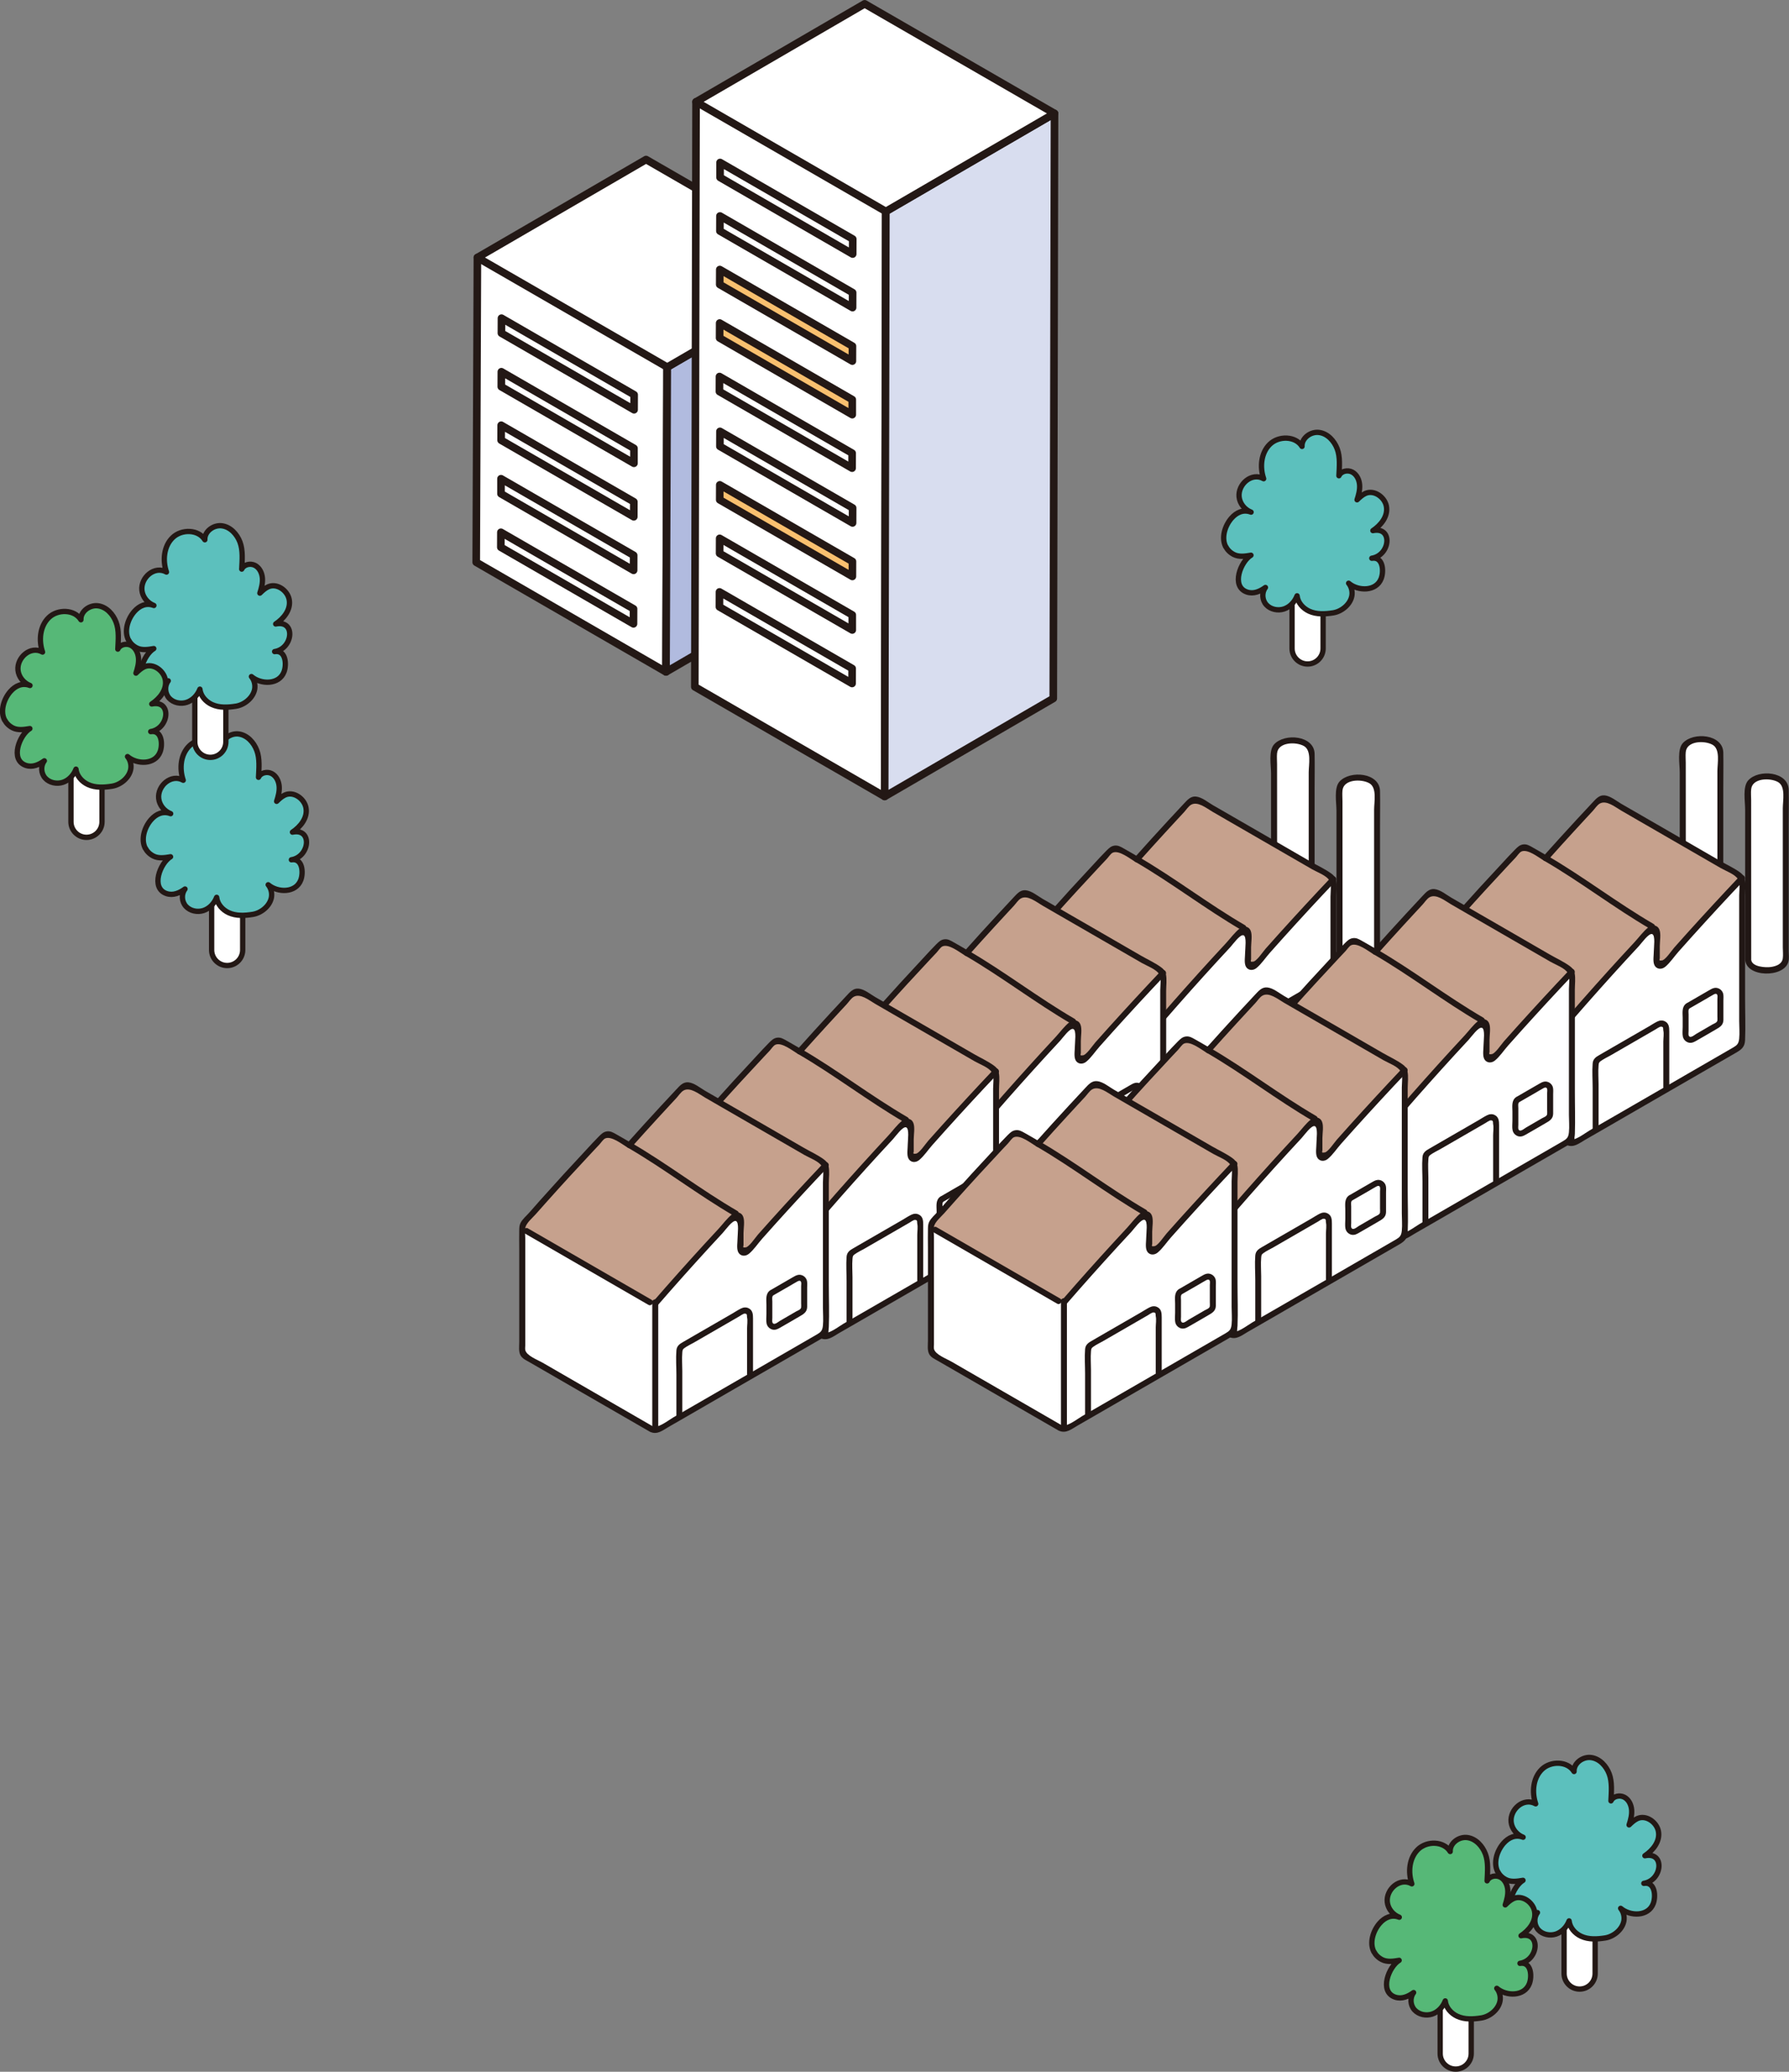 <?xml version="1.0" encoding="UTF-8"?>
<svg id="_レイヤー_2" data-name="レイヤー 2" xmlns="http://www.w3.org/2000/svg" viewBox="0 0 303.05 350.89">
  <rect x="0" y="0" width="303.05" height="350.89" fill="#808080" stroke="none"/>
  <defs>
    <style>
      .cls-1 {
        fill: #5cc0bd;
      }

      .cls-1, .cls-2, .cls-3, .cls-4, .cls-5, .cls-6, .cls-7 {
        stroke: #231815;
        stroke-linecap: round;
        stroke-linejoin: round;
      }

      .cls-1, .cls-5, .cls-6 {
        stroke-width: .9px;
      }

      .cls-2 {
        fill: #d8ddef;
      }

      .cls-2, .cls-3, .cls-4, .cls-7 {
        stroke-width: 1.29px;
      }

      .cls-8 {
        fill: #211715;
      }

      .cls-8, .cls-9, .cls-10 {
        stroke-width: 0px;
      }

      .cls-3, .cls-5, .cls-10 {
        fill: #fff;
      }

      .cls-9 {
        fill: #c6a18d;
      }

      .cls-4 {
        fill: #b1bbdf;
      }

      .cls-11 {
        isolation: isolate;
      }

      .cls-6 {
        fill: #56b877;
      }

      .cls-7 {
        fill: #f9c06f;
      }
    </style>
  </defs>
  <g id="_文字" data-name="文字">
    <g>
      <g>
        <g class="cls-11">
          <polygon class="cls-3" points="80.87 43.62 80.67 95.23 112.82 113.8 113.03 40.78 80.87 43.62"/>
          <polygon class="cls-4" points="112.82 113.8 141.39 97.2 141.6 45.58 113.03 62.18 112.82 113.8"/>
          <polygon class="cls-3" points="113.03 62.18 141.6 45.58 109.44 27.02 80.87 43.62 113.03 62.18"/>
        </g>
        <g>
          <g class="cls-11">
            <polygon class="cls-3" points="117.91 17.25 117.7 116.33 149.86 134.9 150.06 14.4 117.91 17.25"/>
            <polygon class="cls-2" points="149.86 134.9 178.42 118.3 178.63 19.21 150.06 35.81 149.86 134.9"/>
            <polygon class="cls-3" points="150.06 35.81 178.63 19.21 146.47 .65 117.91 17.25 150.06 35.81"/>
          </g>
          <g>
            <polygon class="cls-3" points="121.98 27.52 121.98 30.06 144.44 43.03 144.45 40.49 121.98 27.52"/>
            <polygon class="cls-3" points="121.96 36.58 121.95 39.13 144.42 52.1 144.43 49.56 121.96 36.58"/>
            <polygon class="cls-7" points="121.93 45.65 121.92 48.19 144.39 61.16 144.4 58.62 121.93 45.65"/>
            <polygon class="cls-7" points="121.91 54.71 121.9 57.25 144.37 70.23 144.37 67.68 121.91 54.71"/>
            <polygon class="cls-3" points="121.88 63.77 121.87 66.32 144.34 79.29 144.35 76.75 121.88 63.77"/>
          </g>
          <g>
            <polygon class="cls-3" points="121.96 73.06 121.95 75.6 144.42 88.57 144.43 86.03 121.96 73.06"/>
            <polygon class="cls-7" points="121.93 82.12 121.92 84.66 144.39 97.63 144.4 95.09 121.93 82.12"/>
            <polygon class="cls-3" points="121.91 91.18 121.9 93.73 144.37 106.7 144.37 104.15 121.91 91.18"/>
            <polygon class="cls-3" points="121.88 100.25 121.87 102.79 144.34 115.76 144.35 113.22 121.88 100.25"/>
          </g>
        </g>
        <g>
          <polygon class="cls-3" points="84.95 53.89 84.94 56.43 107.41 69.4 107.42 66.86 84.95 53.89"/>
          <polygon class="cls-3" points="84.93 62.96 84.92 65.5 107.39 78.47 107.39 75.93 84.93 62.96"/>
          <polygon class="cls-3" points="84.9 72.02 84.89 74.56 107.36 87.53 107.37 84.99 84.9 72.02"/>
          <polygon class="cls-3" points="84.87 81.08 84.87 83.63 107.33 96.6 107.34 94.05 84.87 81.08"/>
          <polygon class="cls-3" points="84.85 90.15 84.84 92.69 107.31 105.66 107.32 103.12 84.85 90.15"/>
        </g>
      </g>
      <g>
        <g>
          <g>
            <path class="cls-10" d="M215.83,156.33c0-1.89-.01-26.86-.01-29.05,0-1.02,1.43-1.87,3.18-1.87s3.18.89,3.18,1.91c0,2.2.01,27.29.01,29.04,0,1.02-1.41,1.87-3.17,1.87s-3.2-.85-3.2-1.87c0,0,0-.02,0-.03Z"/>
            <path class="cls-10" d="M226.92,162.63c0-1.89-.01-26.86-.01-29.05,0-1.02,1.43-1.87,3.18-1.87s3.18.89,3.18,1.91c0,2.2.01,27.29.01,29.04,0,1.02-1.41,1.87-3.17,1.87s-3.2-.85-3.2-1.87c0,0,0-.02,0-.03Z"/>
            <path class="cls-8" d="M216.34,156.33c0-8.97,0-17.94-.01-26.91,0-.6-.06-1.24,0-1.84.18-1.92,3.2-1.98,4.54-1.23s.82,3.16.82,4.45c0,5.32,0,10.65,0,15.97,0,2.52,0,5.04,0,7.57,0,.61.08,1.27,0,1.87-.13.97-1.08,1.32-1.96,1.46s-3.4.03-3.4-1.33c0-.65-1.01-.65-1.01,0,0,3.15,6.66,3.24,7.33.4.13-.53.04-1.17.04-1.71,0-1.02,0-2.03,0-3.05,0-6.12,0-12.25,0-18.37,0-1.98.04-3.96,0-5.94-.07-3.11-5.08-3.56-6.86-1.6-.98,1.09-.52,3.57-.52,4.91,0,2.93,0,5.87,0,8.8,0,5.52,0,11.04,0,16.57,0,.65,1.01.65,1.01,0Z"/>
            <path class="cls-8" d="M227.42,162.63c0-8.97,0-17.94-.01-26.91,0-.6-.06-1.24,0-1.84.18-1.92,3.2-1.98,4.54-1.23s.82,3.16.82,4.45c0,5.32,0,10.65,0,15.97,0,2.52,0,5.04,0,7.57,0,.61.08,1.27,0,1.87-.13.97-1.08,1.32-1.96,1.46s-3.4.03-3.4-1.33c0-.65-1.01-.65-1.01,0,0,3.15,6.66,3.24,7.33.4.13-.53.04-1.17.04-1.71,0-1.02,0-2.03,0-3.05,0-6.12,0-12.25,0-18.37,0-1.98.04-3.96,0-5.94-.07-3.11-5.08-3.56-6.86-1.6-.98,1.09-.52,3.57-.52,4.91,0,2.93,0,5.87,0,8.8,0,5.52,0,11.04,0,16.57,0,.65,1.01.65,1.01,0Z"/>
            <path class="cls-10" d="M213.18,184.63c-5.94,3.43-12.32,7.11-15.6,9.01-.38.22-.84.22-1.21,0-7.08-4.08-14.2-8.2-21.29-12.29-.38-.22-.61-.62-.61-1.06,0,0,0-18.8,0-20.61,7.43,4.29,14.92,8.62,22.35,12.9,4.41-5.09,8.93-10.09,13.55-15,.38-.4,1.06-.13,1.06.42,0,2,0,3.89,0,5.17,0,.56.7.82,1.07.4,4.33-4.96,8.77-9.83,13.31-14.61.06.14.09.29.09.45,0,2.99,0,15.05,0,27.17,0,.44-.23.84-.61,1.06-2.21,1.27-6.99,4.04-12.1,6.99Z"/>
            <path class="cls-9" d="M207.89,138.32c-1.76-1.02-3.51-2.03-5.27-3.04-.23-.13-.51-.09-.69.1-3.06,3.23-6.07,6.5-9.03,9.82-.18.2-.47.25-.7.11-1-.58-2.01-1.16-3.01-1.74-.23-.13-.51-.09-.69.1-4.76,4.98-9.41,10.08-13.93,15.28-.23.27-.16.68.14.86,7.21,4.17,14.49,8.37,21.7,12.53.23.13.53.08.7-.12,4.34-5,8.79-9.92,13.34-14.74.35-.37.98-.12.98.39,0,1.91,0,3.73,0,5.03,0,.66.81.96,1.24.47,4.31-4.92,8.71-9.75,13.21-14.49,0,0,0-.07,0-.17-5.98-3.45-12-6.93-18-10.4Z"/>
            <path class="cls-8" d="M197.33,172.75c2.87-3.31,5.79-6.58,8.75-9.81.77-.84,1.54-1.67,2.31-2.5.47-.51,1.69-2.25,2.26-2.03s.27,2.22.27,2.9c0,.64-.18,1.66.07,2.27.34.82,1.24.88,1.86.37.83-.68,1.52-1.74,2.24-2.55s1.5-1.69,2.26-2.53c2.92-3.24,5.88-6.45,8.88-9.61.45-.47-.27-1.18-.71-.71-3,3.17-5.96,6.37-8.88,9.61-.76.84-1.51,1.68-2.26,2.53-.44.49-1.6,2.29-2.19,2.18-.29.08-.38-.04-.26-.36,0-.26,0-.52,0-.78,0-.43,0-.87,0-1.3,0-.76.24-2.07-.07-2.79-.34-.81-1.21-.89-1.85-.39-.86.67-1.59,1.69-2.33,2.49s-1.54,1.67-2.31,2.5c-2.96,3.23-5.88,6.5-8.75,9.81-.42.49.29,1.2.71.71h0Z"/>
            <path class="cls-8" d="M192.34,145.98c6.18,3.59,11.85,7.99,18.03,11.58.56.33,1.07-.54.51-.87-6.18-3.59-11.85-7.99-18.03-11.58-.56-.33-1.07.54-.51.87h0Z"/>
            <path class="cls-8" d="M196.62,193.21c-6.25-3.61-12.49-7.21-18.74-10.82-.79-.46-2.72-1.17-2.92-2.14-.05-.24,0-.55,0-.79v-3.45c0-3.45,0-6.89,0-10.34v-4.28c0-.58-.11-1.28,0-1.84.16-.8,1.22-1.68,1.75-2.28.64-.73,1.28-1.45,1.93-2.17,1.29-1.45,2.59-2.88,3.9-4.31s2.63-2.85,3.95-4.26c.33-.35.66-.7,1-1.06.26-.27.65-.89,1-1.05,1.08-.49,2.96,1.05,3.85,1.57.18.11.46.09.61-.08,1.47-1.65,2.96-3.29,4.45-4.92.66-.72,1.33-1.45,2-2.17.39-.42.78-.84,1.17-1.26.34-.37.75-1,1.18-1.25,1.12-.66,2.63.58,3.62,1.16s1.99,1.15,2.99,1.73c1.85,1.07,3.7,2.14,5.56,3.21s3.85,2.22,5.77,3.33c.85.49,1.71.99,2.56,1.48s2.46,1.06,2.95,1.91c.4.69.18,1.93.18,2.72,0,1.28,0,2.55,0,3.83,0,3.64,0,7.29,0,10.93,0,2.17,0,4.35,0,6.52,0,.98.1,2.01,0,2.98-.09.87-.36,1.12-1.03,1.51-4.18,2.41-8.35,4.82-12.53,7.24-2.78,1.6-5.55,3.2-8.33,4.81-1.15.66-2.3,1.33-3.45,1.99-.85.49-2.59,1.92-3.55,1.52-.6-.25-.86.73-.27.97,1.12.47,2.06-.31,3-.86,1.05-.61,2.1-1.21,3.16-1.82,2.65-1.53,5.3-3.06,7.94-4.59,4.79-2.77,9.59-5.54,14.38-8.3.99-.57,1.63-.98,1.68-2.22.1-2.37,0-4.76,0-7.14,0-4.22,0-8.45,0-12.67,0-1.53,0-3.05,0-4.58,0-.9.15-1.96-.04-2.85-.11-.52-.4-.87-.82-1.17-1.04-.76-2.29-1.32-3.41-1.97-2.06-1.19-4.13-2.38-6.19-3.58-2.35-1.36-4.7-2.72-7.05-4.07-1.14-.66-2.28-1.32-3.42-1.97-.85-.49-1.85-1.35-2.86-1.45-.93-.09-1.48.61-2.07,1.23-.9.96-1.79,1.91-2.68,2.88-1.89,2.04-3.76,4.11-5.62,6.19l.61-.08c-.84-.49-1.68-.99-2.53-1.46-.47-.26-.88-.51-1.44-.46-.64.06-.99.43-1.43.86-.74.74-1.45,1.52-2.16,2.29-2.65,2.83-5.26,5.69-7.84,8.58-.59.66-1.18,1.33-1.76,2-.49.56-1.19,1.13-1.52,1.8-.18.37-.2.73-.21,1.13-.03,1.09,0,2.18,0,3.27,0,3.76,0,7.51,0,11.27v4.48c0,.71-.14,1.65.23,2.29.32.55.96.82,1.48,1.12.99.57,1.99,1.15,2.98,1.72,1.99,1.15,3.98,2.3,5.97,3.45,3.83,2.21,7.66,4.42,11.49,6.63.56.32,1.07-.55.51-.87Z"/>
            <path class="cls-8" d="M196.47,172.16c0,7.1,0,14.19,0,21.29,0,.65,1.01.65,1.01,0,0-7.1,0-14.19,0-21.29,0-.65-1.01-.65-1.01,0h0Z"/>
            <path class="cls-8" d="M174.9,160.52c6.97,4.03,13.95,8.05,20.92,12.08.56.32,1.07-.55.51-.87-6.97-4.03-13.95-8.05-20.92-12.08-.56-.32-1.07.55-.51.87h0Z"/>
            <path class="cls-8" d="M201.56,191.51c0-2.57,0-5.14,0-7.7,0-1.03-.09-2.1,0-3.13.04-.45.06-.54.36-.76.5-.37,1.12-.65,1.66-.96l5.47-3.16,2.18-1.26c.2-.11.41-.29.62-.36.05-.02.09-.07.14-.08.67-.1.47.33.54.63.13.54,0,1.34,0,1.89,0,.6,0,1.2,0,1.79,0,.95,0,1.9,0,2.85,0,1.01,0,2.02,0,3.04,0,.65,1.01.65,1.01,0,0-3.13,0-6.26,0-9.4,0-.7-.05-1.39-.76-1.73-.43-.21-.88-.15-1.3.06-.5.25-.98.57-1.46.85-2.01,1.16-4.02,2.32-6.03,3.48l-2.28,1.32c-.6.34-1.09.67-1.15,1.44-.11,1.37,0,2.78,0,4.15,0,1.19,0,2.39,0,3.58s0,2.31,0,3.46c0,.65,1.01.65,1.01,0h0Z"/>
            <path class="cls-8" d="M216.98,170.99c.91-.52,1.82-1.05,2.73-1.57.45-.26.9-.54,1.36-.79.23-.13.53-.2.62.14.05.21,0,.47,0,.68v2.89c0,.23.03.48,0,.7-.05.36-.56.52-.85.68-.45.26-.91.53-1.36.79s-.91.53-1.36.79c-.25.15-.78.61-1.09.5-.34-.12-.22-.69-.22-.97,0-.5,0-.99,0-1.49,0-.44,0-.89,0-1.33,0-.29-.11-.83.17-1.02.54-.36.03-1.23-.51-.87-.85.57-.67,1.57-.66,2.46,0,.52,0,1.05,0,1.57s-.08,1.12.03,1.63c.09.4.35.73.72.91.48.24.95.13,1.39-.12,1.14-.64,2.27-1.31,3.41-1.97.71-.41,1.33-.74,1.35-1.64,0-.47,0-.95,0-1.42v-1.84c0-.36.04-.75-.02-1.1-.08-.46-.41-.85-.85-1.01-.58-.22-1.05.04-1.55.33-1.27.74-2.55,1.47-3.82,2.21-.56.32-.05,1.2.51.87Z"/>
          </g>
          <g>
            <path class="cls-10" d="M184.35,200.51c-5.94,3.43-12.32,7.11-15.6,9.01-.38.22-.84.22-1.21,0-7.08-4.08-14.2-8.2-21.29-12.29-.38-.22-.61-.62-.61-1.06,0,0,0-18.8,0-20.61,7.43,4.29,14.92,8.62,22.35,12.9,4.41-5.09,8.93-10.09,13.55-15,.38-.4,1.06-.13,1.06.42,0,2,0,3.89,0,5.17,0,.56.7.82,1.07.4,4.33-4.96,8.77-9.83,13.31-14.61.06.14.09.29.09.45,0,2.99,0,15.05,0,27.17,0,.44-.23.84-.61,1.06-2.21,1.27-6.99,4.04-12.1,6.99Z"/>
            <path class="cls-9" d="M179.05,154.2c-1.76-1.02-3.51-2.03-5.27-3.04-.23-.13-.51-.09-.69.1-3.06,3.23-6.07,6.5-9.03,9.82-.18.2-.47.25-.7.11-1-.58-2.01-1.16-3.01-1.74-.23-.13-.51-.09-.69.1-4.76,4.98-9.41,10.08-13.93,15.28-.23.27-.16.68.14.86,7.21,4.17,14.49,8.37,21.7,12.53.23.13.53.08.7-.12,4.34-5,8.79-9.92,13.34-14.74.35-.37.98-.12.98.39,0,1.91,0,3.73,0,5.03,0,.66.81.96,1.24.47,4.31-4.92,8.71-9.75,13.21-14.49,0,0,0-.07,0-.17-5.98-3.45-12-6.93-18-10.4Z"/>
            <path class="cls-8" d="M168.49,188.62c2.87-3.31,5.79-6.58,8.75-9.81.77-.84,1.54-1.67,2.31-2.5.47-.51,1.69-2.25,2.26-2.03s.27,2.22.27,2.9c0,.64-.18,1.66.07,2.27.34.82,1.24.88,1.86.37.83-.68,1.52-1.74,2.24-2.55s1.5-1.69,2.26-2.53c2.92-3.24,5.88-6.45,8.88-9.61.45-.47-.27-1.18-.71-.71-3,3.17-5.96,6.37-8.88,9.61-.76.84-1.51,1.68-2.26,2.53-.44.49-1.6,2.29-2.19,2.18-.29.08-.38-.04-.26-.36,0-.26,0-.52,0-.78,0-.43,0-.87,0-1.3,0-.76.24-2.07-.07-2.79-.34-.81-1.21-.89-1.85-.39-.86.67-1.59,1.69-2.33,2.49s-1.54,1.67-2.31,2.5c-2.96,3.23-5.88,6.5-8.75,9.81-.42.49.29,1.2.71.71h0Z"/>
            <path class="cls-8" d="M163.5,161.85c6.18,3.59,11.85,7.99,18.03,11.58.56.33,1.07-.54.51-.87-6.18-3.59-11.85-7.99-18.03-11.58-.56-.33-1.07.54-.51.87h0Z"/>
            <path class="cls-8" d="M167.78,209.08c-6.25-3.61-12.49-7.21-18.74-10.82-.79-.46-2.72-1.17-2.92-2.14-.05-.24,0-.55,0-.79v-3.45c0-3.45,0-6.89,0-10.34v-4.28c0-.58-.11-1.28,0-1.84.16-.8,1.22-1.68,1.75-2.28.64-.73,1.28-1.45,1.93-2.17,1.29-1.45,2.59-2.88,3.9-4.31s2.63-2.85,3.95-4.26c.33-.35.66-.7,1-1.06.26-.27.65-.89,1-1.05,1.08-.49,2.96,1.05,3.85,1.57.18.11.46.09.61-.08,1.47-1.65,2.96-3.29,4.45-4.92.66-.72,1.33-1.45,2-2.17.39-.42.78-.84,1.17-1.26.34-.37.75-1,1.18-1.25,1.12-.66,2.63.58,3.62,1.16s1.99,1.15,2.99,1.73c1.85,1.07,3.7,2.14,5.56,3.21s3.85,2.22,5.77,3.33c.85.49,1.71.99,2.56,1.48s2.46,1.06,2.95,1.91c.4.69.18,1.93.18,2.72,0,1.28,0,2.55,0,3.83,0,3.64,0,7.29,0,10.93,0,2.17,0,4.35,0,6.52,0,.98.1,2.01,0,2.98-.09.87-.36,1.12-1.03,1.51-4.18,2.41-8.35,4.82-12.53,7.24-2.78,1.6-5.55,3.2-8.33,4.81-1.15.66-2.3,1.33-3.45,1.99-.85.49-2.59,1.92-3.55,1.52-.6-.25-.86.73-.27.97,1.12.47,2.06-.31,3-.86,1.05-.61,2.1-1.21,3.16-1.82,2.65-1.53,5.3-3.06,7.94-4.59,4.79-2.77,9.59-5.54,14.38-8.3.99-.57,1.63-.98,1.68-2.22.1-2.37,0-4.76,0-7.14,0-4.22,0-8.45,0-12.67,0-1.53,0-3.05,0-4.58,0-.9.15-1.96-.04-2.85-.11-.52-.4-.87-.82-1.17-1.04-.76-2.29-1.32-3.41-1.97-2.06-1.19-4.13-2.38-6.19-3.58-2.35-1.36-4.7-2.72-7.05-4.07-1.14-.66-2.28-1.32-3.42-1.97-.85-.49-1.85-1.35-2.86-1.45-.93-.09-1.48.61-2.07,1.23-.9.96-1.79,1.91-2.68,2.88-1.89,2.04-3.76,4.11-5.62,6.19l.61-.08c-.84-.49-1.68-.99-2.53-1.46-.47-.26-.88-.51-1.44-.46-.64.06-.99.43-1.43.86-.74.74-1.45,1.52-2.16,2.29-2.65,2.83-5.26,5.69-7.84,8.58-.59.66-1.18,1.33-1.76,2-.49.56-1.19,1.13-1.52,1.8-.18.37-.2.73-.21,1.13-.03,1.09,0,2.18,0,3.27v11.27c0,1.49,0,2.99,0,4.48,0,.71-.14,1.65.23,2.29.32.55.96.82,1.48,1.12.99.57,1.99,1.15,2.98,1.72,1.99,1.15,3.98,2.3,5.97,3.45,3.83,2.21,7.66,4.42,11.49,6.63.56.32,1.07-.55.51-.87Z"/>
            <path class="cls-8" d="M167.63,188.03c0,7.1,0,14.19,0,21.29,0,.65,1.01.65,1.01,0,0-7.1,0-14.19,0-21.29,0-.65-1.01-.65-1.01,0h0Z"/>
            <path class="cls-8" d="M146.06,176.39c6.97,4.03,13.95,8.05,20.92,12.08.56.32,1.07-.55.51-.87-6.97-4.03-13.95-8.05-20.92-12.08-.56-.32-1.07.55-.51.87h0Z"/>
            <path class="cls-8" d="M172.73,207.38c0-2.57,0-5.14,0-7.7,0-1.03-.09-2.1,0-3.13.04-.45.06-.54.36-.76.5-.37,1.12-.65,1.66-.96l5.47-3.16,2.18-1.26c.2-.11.41-.29.62-.36.05-.02.09-.07.14-.08.67-.1.47.33.54.63.13.54,0,1.34,0,1.89,0,.6,0,1.2,0,1.79,0,.95,0,1.9,0,2.85,0,1.01,0,2.02,0,3.04,0,.65,1.01.65,1.01,0,0-3.13,0-6.26,0-9.4,0-.7-.05-1.39-.76-1.73-.43-.21-.88-.15-1.3.06-.5.25-.98.57-1.46.85-2.01,1.16-4.02,2.32-6.03,3.48l-2.28,1.32c-.6.34-1.09.67-1.15,1.44-.11,1.37,0,2.78,0,4.15,0,1.19,0,2.39,0,3.58s0,2.31,0,3.46c0,.65,1.01.65,1.01,0h0Z"/>
            <path class="cls-8" d="M188.14,186.86c.91-.52,1.82-1.05,2.73-1.57.45-.26.9-.54,1.36-.79.23-.13.53-.2.62.14.05.21,0,.47,0,.68v2.89c0,.23.03.48,0,.7-.05.36-.56.52-.85.68-.45.26-.91.53-1.36.79s-.91.53-1.36.79c-.25.15-.78.61-1.09.5-.34-.12-.22-.69-.22-.97,0-.5,0-.99,0-1.49,0-.44,0-.89,0-1.33,0-.29-.11-.83.17-1.02.54-.36.03-1.23-.51-.87-.85.57-.67,1.57-.66,2.46,0,.52,0,1.05,0,1.57s-.08,1.12.03,1.63c.09.4.35.73.72.91.48.24.95.13,1.39-.12,1.14-.64,2.27-1.31,3.41-1.97.71-.41,1.33-.74,1.35-1.64,0-.47,0-.95,0-1.42v-1.84c0-.36.04-.75-.02-1.1-.08-.46-.41-.85-.85-1.01-.58-.22-1.05.04-1.55.33-1.27.74-2.55,1.47-3.82,2.21-.56.32-.05,1.2.51.87Z"/>
          </g>
        </g>
        <path class="cls-10" d="M156.03,217.16c-5.94,3.43-12.32,7.11-15.6,9.01-.38.22-.84.22-1.21,0-7.08-4.08-14.2-8.2-21.29-12.29-.38-.22-.61-.62-.61-1.06,0,0,0-18.8,0-20.61,7.43,4.29,14.92,8.62,22.35,12.9,4.41-5.09,8.93-10.09,13.55-15,.38-.4,1.06-.13,1.06.42,0,2,0,3.89,0,5.17,0,.56.7.82,1.07.4,4.33-4.96,8.77-9.83,13.31-14.61.06.14.09.29.09.45,0,2.99,0,15.05,0,27.17,0,.44-.23.84-.61,1.06-2.21,1.27-6.99,4.04-12.1,6.99Z"/>
        <path class="cls-9" d="M150.74,170.86c-1.76-1.02-3.51-2.03-5.27-3.04-.23-.13-.51-.09-.69.1-3.06,3.23-6.07,6.5-9.03,9.82-.18.2-.47.25-.7.11-1-.58-2.01-1.16-3.01-1.74-.23-.13-.51-.09-.69.1-4.76,4.98-9.41,10.08-13.93,15.28-.23.27-.16.68.14.86,7.21,4.17,14.49,8.37,21.7,12.53.23.13.53.08.7-.12,4.34-5,8.79-9.92,13.34-14.74.35-.37.98-.12.98.39,0,1.91,0,3.73,0,5.03,0,.66.81.96,1.24.47,4.31-4.92,8.71-9.75,13.21-14.49,0,0,0-.07,0-.17-5.98-3.45-12-6.93-18-10.4Z"/>
        <path class="cls-8" d="M140.18,205.28c2.87-3.31,5.79-6.58,8.75-9.81.77-.84,1.54-1.67,2.31-2.5.47-.51,1.69-2.25,2.26-2.03s.27,2.22.27,2.9c0,.64-.18,1.66.07,2.27.34.82,1.24.88,1.86.37.83-.68,1.52-1.74,2.24-2.55s1.5-1.69,2.26-2.53c2.92-3.24,5.88-6.45,8.88-9.61.45-.47-.27-1.18-.71-.71-3,3.17-5.96,6.37-8.88,9.61-.76.84-1.51,1.68-2.26,2.53-.44.49-1.6,2.29-2.19,2.18-.29.08-.38-.04-.26-.36,0-.26,0-.52,0-.78,0-.43,0-.87,0-1.3,0-.76.24-2.07-.07-2.79-.34-.81-1.21-.89-1.85-.39-.86.67-1.59,1.69-2.33,2.49s-1.54,1.67-2.31,2.5c-2.96,3.23-5.88,6.5-8.75,9.81-.42.49.29,1.2.71.71h0Z"/>
        <path class="cls-8" d="M135.19,178.51c6.18,3.59,11.85,7.99,18.03,11.58.56.33,1.07-.54.51-.87-6.18-3.59-11.85-7.99-18.03-11.58-.56-.33-1.07.54-.51.87h0Z"/>
        <path class="cls-8" d="M139.47,225.74c-6.25-3.61-12.49-7.21-18.74-10.82-.79-.46-2.72-1.17-2.92-2.14-.05-.24,0-.55,0-.79v-3.45c0-3.45,0-6.89,0-10.34v-4.28c0-.58-.11-1.28,0-1.84.16-.8,1.22-1.68,1.75-2.28.64-.73,1.28-1.45,1.93-2.17,1.29-1.45,2.59-2.88,3.9-4.31s2.63-2.85,3.95-4.26c.33-.35.66-.7,1-1.06.26-.27.65-.89,1-1.05,1.08-.49,2.96,1.05,3.85,1.57.18.11.46.09.61-.08,1.47-1.65,2.96-3.29,4.45-4.92.66-.72,1.33-1.45,2-2.17.39-.42.78-.84,1.17-1.26.34-.37.75-1,1.18-1.25,1.12-.66,2.63.58,3.62,1.16s1.99,1.15,2.99,1.73c1.85,1.07,3.7,2.14,5.56,3.21s3.85,2.22,5.77,3.33c.85.49,1.71.99,2.56,1.48s2.46,1.06,2.95,1.91c.4.69.18,1.93.18,2.72,0,1.28,0,2.55,0,3.83,0,3.64,0,7.29,0,10.93,0,2.17,0,4.35,0,6.52,0,.98.1,2.01,0,2.98-.09.87-.36,1.12-1.03,1.51-4.18,2.41-8.35,4.82-12.53,7.24-2.78,1.6-5.55,3.2-8.33,4.81-1.15.66-2.3,1.33-3.45,1.99-.85.49-2.59,1.92-3.55,1.52-.6-.25-.86.73-.27.97,1.12.47,2.06-.31,3-.86,1.05-.61,2.1-1.21,3.16-1.82,2.65-1.53,5.3-3.06,7.94-4.59,4.79-2.77,9.59-5.54,14.38-8.3.99-.57,1.63-.98,1.68-2.22.1-2.37,0-4.76,0-7.14,0-4.22,0-8.45,0-12.67,0-1.53,0-3.05,0-4.58,0-.9.15-1.96-.04-2.85-.11-.52-.4-.87-.82-1.17-1.04-.76-2.29-1.32-3.41-1.97-2.06-1.19-4.13-2.38-6.19-3.58-2.35-1.36-4.7-2.72-7.05-4.07-1.14-.66-2.28-1.32-3.42-1.97-.85-.49-1.85-1.35-2.86-1.45-.93-.09-1.48.61-2.07,1.23-.9.96-1.79,1.91-2.68,2.88-1.89,2.04-3.76,4.11-5.62,6.19l.61-.08c-.84-.49-1.68-.99-2.53-1.46-.47-.26-.88-.51-1.44-.46-.64.06-.99.43-1.43.86-.74.74-1.45,1.52-2.16,2.29-2.65,2.83-5.26,5.69-7.84,8.58-.59.66-1.18,1.33-1.76,2-.49.56-1.19,1.13-1.52,1.8-.18.37-.2.73-.21,1.13-.03,1.09,0,2.18,0,3.27,0,3.76,0,7.51,0,11.27v4.48c0,.71-.14,1.65.23,2.29.32.55.96.82,1.48,1.12.99.57,1.99,1.15,2.98,1.72,1.99,1.15,3.98,2.3,5.97,3.45,3.83,2.21,7.66,4.42,11.49,6.63.56.32,1.07-.55.51-.87Z"/>
        <path class="cls-8" d="M139.32,204.69c0,7.1,0,14.19,0,21.29,0,.65,1.01.65,1.01,0,0-7.1,0-14.19,0-21.29,0-.65-1.01-.65-1.01,0h0Z"/>
        <path class="cls-8" d="M117.75,193.05c6.97,4.03,13.95,8.05,20.92,12.08.56.32,1.07-.55.51-.87-6.97-4.03-13.95-8.05-20.92-12.08-.56-.32-1.07.55-.51.87h0Z"/>
        <path class="cls-8" d="M144.41,224.04c0-2.57,0-5.14,0-7.7,0-1.03-.09-2.1,0-3.13.04-.45.06-.54.36-.76.5-.37,1.12-.65,1.66-.96l5.47-3.16,2.18-1.26c.2-.11.41-.29.62-.36.05-.02.09-.07.14-.08.67-.1.47.33.54.63.13.54,0,1.34,0,1.89,0,.6,0,1.2,0,1.79,0,.95,0,1.9,0,2.85,0,1.01,0,2.02,0,3.04,0,.65,1.01.65,1.01,0,0-3.13,0-6.26,0-9.4,0-.7-.05-1.39-.76-1.73-.43-.21-.88-.15-1.3.06-.5.25-.98.57-1.46.85l-6.03,3.48-2.28,1.32c-.6.34-1.09.67-1.15,1.44-.11,1.37,0,2.78,0,4.15,0,1.19,0,2.39,0,3.58s0,2.31,0,3.46c0,.65,1.01.65,1.01,0h0Z"/>
        <path class="cls-8" d="M159.83,203.52c.91-.52,1.82-1.05,2.73-1.57.45-.26.9-.54,1.36-.79.23-.13.53-.2.62.14.05.21,0,.47,0,.68v2.89c0,.23.03.48,0,.7-.05.36-.56.52-.85.68-.45.26-.91.53-1.36.79s-.91.53-1.36.79c-.25.15-.78.61-1.09.5-.34-.12-.22-.69-.22-.97,0-.5,0-.99,0-1.49,0-.44,0-.89,0-1.33,0-.29-.11-.83.17-1.02.54-.36.03-1.23-.51-.87-.85.57-.67,1.57-.66,2.46,0,.52,0,1.05,0,1.57s-.08,1.12.03,1.63c.09.4.35.73.72.91.48.24.95.13,1.39-.12,1.14-.64,2.27-1.31,3.41-1.97.71-.41,1.33-.74,1.35-1.64,0-.47,0-.95,0-1.42v-1.84c0-.36.04-.75-.02-1.1-.08-.46-.41-.85-.85-1.01-.58-.22-1.05.04-1.55.33-1.27.74-2.55,1.47-3.82,2.21-.56.32-.05,1.2.51.87Z"/>
        <g>
          <path class="cls-10" d="M127.2,233.04c-5.94,3.43-12.32,7.11-15.6,9.01-.38.22-.84.22-1.21,0-7.08-4.08-14.2-8.2-21.29-12.29-.38-.22-.61-.62-.61-1.06,0,0,0-18.8,0-20.61,7.43,4.29,14.92,8.62,22.35,12.9,4.41-5.09,8.93-10.09,13.55-15,.38-.4,1.06-.13,1.06.42,0,2,0,3.89,0,5.17,0,.56.7.82,1.07.4,4.33-4.96,8.77-9.83,13.31-14.61.06.14.09.29.09.45,0,2.99,0,15.05,0,27.17,0,.44-.23.84-.61,1.06-2.21,1.27-6.99,4.04-12.1,6.99Z"/>
          <path class="cls-9" d="M121.9,186.73c-1.76-1.02-3.51-2.03-5.27-3.04-.23-.13-.51-.09-.69.1-3.06,3.23-6.07,6.5-9.03,9.82-.18.2-.47.25-.7.11-1-.58-2.01-1.16-3.01-1.74-.23-.13-.51-.09-.69.1-4.76,4.98-9.41,10.08-13.93,15.28-.23.27-.16.68.14.86,7.21,4.17,14.49,8.37,21.7,12.53.23.13.53.08.7-.12,4.34-5,8.79-9.92,13.34-14.74.35-.37.98-.12.98.39,0,1.91,0,3.73,0,5.03,0,.66.81.96,1.24.47,4.31-4.92,8.71-9.75,13.21-14.49,0,0,0-.07,0-.17-5.98-3.45-12-6.93-18-10.4Z"/>
          <path class="cls-8" d="M111.35,221.15c2.87-3.31,5.79-6.58,8.75-9.81.77-.84,1.54-1.67,2.31-2.5.47-.51,1.69-2.25,2.26-2.03s.27,2.22.27,2.9c0,.64-.18,1.66.07,2.27.34.82,1.24.88,1.86.37.83-.68,1.52-1.74,2.24-2.55s1.5-1.69,2.26-2.53c2.92-3.24,5.88-6.45,8.88-9.61.45-.47-.27-1.18-.71-.71-3,3.17-5.96,6.37-8.88,9.61-.76.84-1.51,1.68-2.26,2.53-.44.49-1.6,2.29-2.19,2.18-.29.08-.38-.04-.26-.36,0-.26,0-.52,0-.78,0-.43,0-.87,0-1.3,0-.76.24-2.07-.07-2.79-.34-.81-1.21-.89-1.85-.39-.86.67-1.59,1.69-2.33,2.49s-1.54,1.67-2.31,2.5c-2.96,3.23-5.88,6.5-8.75,9.81-.42.49.29,1.2.71.71h0Z"/>
          <path class="cls-8" d="M106.36,194.38c6.18,3.59,11.85,7.99,18.03,11.58.56.33,1.07-.54.51-.87-6.18-3.59-11.85-7.99-18.03-11.58-.56-.33-1.07.54-.51.87h0Z"/>
          <path class="cls-8" d="M110.64,241.61c-6.25-3.61-12.49-7.21-18.74-10.82-.79-.46-2.72-1.17-2.92-2.14-.05-.24,0-.55,0-.79v-3.45c0-3.45,0-6.89,0-10.34v-4.28c0-.58-.11-1.28,0-1.84.16-.8,1.22-1.68,1.75-2.28.64-.73,1.28-1.45,1.93-2.17,1.29-1.45,2.59-2.88,3.9-4.31s2.63-2.85,3.95-4.26c.33-.35.66-.7,1-1.06.26-.27.65-.89,1-1.05,1.08-.49,2.96,1.05,3.85,1.57.18.11.46.09.61-.08,1.47-1.65,2.96-3.29,4.45-4.92.66-.72,1.33-1.45,2-2.17.39-.42.78-.84,1.17-1.26.34-.37.75-1,1.18-1.25,1.12-.66,2.63.58,3.62,1.16s1.99,1.15,2.99,1.73c1.85,1.07,3.7,2.14,5.56,3.21s3.85,2.22,5.77,3.33c.85.49,1.71.99,2.56,1.48s2.46,1.06,2.95,1.91c.4.69.18,1.93.18,2.72,0,1.28,0,2.55,0,3.83,0,3.64,0,7.29,0,10.93,0,2.17,0,4.35,0,6.52,0,.98.1,2.01,0,2.98-.09.87-.36,1.12-1.03,1.51-4.18,2.41-8.35,4.82-12.53,7.24-2.78,1.6-5.55,3.2-8.33,4.81-1.15.66-2.3,1.33-3.45,1.99-.85.49-2.59,1.92-3.55,1.52-.6-.25-.86.73-.27.97,1.12.47,2.06-.31,3-.86,1.05-.61,2.1-1.21,3.16-1.82,2.65-1.53,5.3-3.06,7.94-4.59,4.79-2.77,9.59-5.54,14.38-8.3.99-.57,1.63-.98,1.68-2.22.1-2.37,0-4.76,0-7.14,0-4.22,0-8.45,0-12.67,0-1.53,0-3.05,0-4.58,0-.9.15-1.96-.04-2.85-.11-.52-.4-.87-.82-1.17-1.04-.76-2.29-1.32-3.41-1.97-2.06-1.19-4.13-2.38-6.19-3.58-2.35-1.36-4.7-2.72-7.05-4.07-1.14-.66-2.28-1.32-3.42-1.97-.85-.49-1.85-1.35-2.86-1.45-.93-.09-1.48.61-2.07,1.23-.9.96-1.79,1.91-2.68,2.88-1.89,2.04-3.76,4.11-5.62,6.19l.61-.08c-.84-.49-1.68-.99-2.53-1.46-.47-.26-.88-.51-1.44-.46-.64.06-.99.43-1.43.86-.74.74-1.45,1.52-2.16,2.29-2.65,2.83-5.26,5.69-7.84,8.58-.59.66-1.18,1.33-1.76,2-.49.56-1.19,1.13-1.52,1.8-.18.37-.2.73-.21,1.13-.03,1.09,0,2.18,0,3.27,0,3.76,0,7.51,0,11.27v4.48c0,.71-.14,1.65.23,2.29.32.55.96.82,1.48,1.12.99.57,1.99,1.15,2.98,1.72,1.99,1.15,3.98,2.3,5.97,3.45,3.83,2.21,7.66,4.42,11.49,6.63.56.32,1.07-.55.51-.87Z"/>
          <path class="cls-8" d="M110.49,220.56c0,7.1,0,14.19,0,21.29,0,.65,1.01.65,1.01,0,0-7.1,0-14.19,0-21.29,0-.65-1.01-.65-1.01,0h0Z"/>
          <path class="cls-8" d="M88.92,208.92c6.97,4.03,13.95,8.05,20.92,12.08.56.32,1.07-.55.51-.87-6.97-4.03-13.95-8.05-20.92-12.08-.56-.32-1.07.55-.51.87h0Z"/>
          <path class="cls-8" d="M115.58,239.91c0-2.57,0-5.14,0-7.7,0-1.03-.09-2.1,0-3.13.04-.45.06-.54.36-.76.5-.37,1.12-.65,1.66-.96,1.82-1.05,3.65-2.1,5.47-3.16l2.18-1.26c.2-.11.41-.29.62-.36.05-.02.09-.07.14-.08.67-.1.47.33.54.63.13.54,0,1.34,0,1.89,0,.6,0,1.2,0,1.79,0,.95,0,1.9,0,2.85,0,1.01,0,2.02,0,3.04,0,.65,1.01.65,1.01,0,0-3.13,0-6.26,0-9.4,0-.7-.05-1.39-.76-1.73-.43-.21-.88-.15-1.3.06-.5.25-.98.57-1.46.85l-6.03,3.48-2.28,1.32c-.6.34-1.09.67-1.15,1.44-.11,1.37,0,2.78,0,4.15,0,1.19,0,2.39,0,3.58s0,2.31,0,3.46c0,.65,1.01.65,1.01,0h0Z"/>
          <path class="cls-8" d="M131,219.39c.91-.52,1.82-1.05,2.73-1.57.45-.26.9-.54,1.36-.79.23-.13.53-.2.62.14.05.21,0,.47,0,.68v2.89c0,.23.03.48,0,.7-.05.36-.56.52-.85.68-.45.26-.91.53-1.36.79s-.91.53-1.36.79c-.25.15-.78.61-1.09.5-.34-.12-.22-.69-.22-.97,0-.5,0-.99,0-1.49,0-.44,0-.89,0-1.33,0-.29-.11-.83.17-1.02.54-.36.03-1.23-.51-.87-.85.57-.67,1.57-.66,2.46,0,.52,0,1.05,0,1.57s-.08,1.12.03,1.63c.09.4.35.73.72.91.48.24.95.13,1.39-.12,1.14-.64,2.27-1.31,3.41-1.97.71-.41,1.33-.74,1.35-1.64,0-.47,0-.95,0-1.42v-1.84c0-.36.04-.75-.02-1.1-.08-.46-.41-.85-.85-1.01-.58-.22-1.05.04-1.55.33-1.27.74-2.55,1.47-3.82,2.21-.56.32-.05,1.2.51.87Z"/>
        </g>
      </g>
      <g>
        <g>
          <path class="cls-10" d="M285.06,156.12c0-1.89-.01-26.86-.01-29.05,0-1.02,1.43-1.87,3.18-1.87s3.18.89,3.18,1.91c0,2.2.01,27.29.01,29.04,0,1.02-1.41,1.87-3.17,1.87s-3.2-.85-3.2-1.87c0,0,0-.02,0-.03Z"/>
          <path class="cls-10" d="M296.15,162.43c0-1.89-.01-26.86-.01-29.05,0-1.02,1.43-1.87,3.18-1.87s3.18.89,3.18,1.91c0,2.2.01,27.29.01,29.04,0,1.02-1.41,1.87-3.17,1.87s-3.2-.85-3.2-1.87c0,0,0-.02,0-.03Z"/>
          <path class="cls-8" d="M285.57,156.12c0-8.97,0-17.94-.01-26.91,0-.6-.06-1.24,0-1.84.18-1.92,3.2-1.98,4.54-1.23s.82,3.16.82,4.45c0,5.32,0,10.65,0,15.97,0,2.52,0,5.04,0,7.57,0,.61.08,1.27,0,1.87-.13.97-1.08,1.32-1.96,1.46s-3.4.03-3.4-1.33c0-.65-1.01-.65-1.01,0,0,3.15,6.66,3.24,7.33.4.13-.53.04-1.17.04-1.71,0-1.02,0-2.03,0-3.05,0-6.12,0-12.25,0-18.37,0-1.98.04-3.96,0-5.94-.07-3.11-5.08-3.56-6.86-1.6-.98,1.09-.52,3.57-.52,4.91,0,2.93,0,5.87,0,8.8,0,5.52,0,11.04,0,16.57,0,.65,1.01.65,1.01,0Z"/>
          <path class="cls-8" d="M296.65,162.43c0-8.97,0-17.94-.01-26.91,0-.6-.06-1.24,0-1.84.18-1.92,3.2-1.98,4.54-1.23s.82,3.16.82,4.45c0,5.32,0,10.65,0,15.97,0,2.52,0,5.04,0,7.57,0,.61.08,1.27,0,1.87-.13.97-1.08,1.32-1.96,1.46s-3.4.03-3.4-1.33c0-.65-1.01-.65-1.01,0,0,3.15,6.66,3.24,7.33.4.13-.53.04-1.17.04-1.71,0-1.02,0-2.03,0-3.05,0-6.12,0-12.25,0-18.37,0-1.98.04-3.96,0-5.94-.07-3.11-5.08-3.56-6.86-1.6-.98,1.09-.52,3.57-.52,4.91,0,2.93,0,5.87,0,8.8,0,5.52,0,11.04,0,16.57,0,.65,1.01.65,1.01,0Z"/>
          <path class="cls-10" d="M282.41,184.43c-5.94,3.43-12.32,7.11-15.6,9.01-.38.22-.84.22-1.21,0-7.08-4.08-14.2-8.2-21.29-12.29-.38-.22-.61-.62-.61-1.06,0,0,0-18.8,0-20.61,7.43,4.29,14.92,8.62,22.35,12.9,4.41-5.09,8.93-10.09,13.55-15,.38-.4,1.06-.13,1.06.42,0,2,0,3.89,0,5.17,0,.56.7.82,1.07.4,4.33-4.96,8.77-9.83,13.31-14.61.06.14.09.29.09.45,0,2.99,0,15.05,0,27.17,0,.44-.23.84-.61,1.06-2.21,1.27-6.99,4.04-12.1,6.99Z"/>
          <path class="cls-9" d="M277.12,138.12c-1.76-1.02-3.51-2.03-5.27-3.04-.23-.13-.51-.09-.69.1-3.06,3.23-6.07,6.5-9.03,9.82-.18.2-.47.25-.7.11-1-.58-2.01-1.16-3.01-1.74-.23-.13-.51-.09-.69.1-4.76,4.98-9.41,10.08-13.93,15.28-.23.27-.16.68.14.86,7.21,4.17,14.49,8.37,21.7,12.53.23.13.53.08.7-.12,4.34-5,8.79-9.92,13.34-14.74.35-.37.98-.12.98.39,0,1.91,0,3.73,0,5.03,0,.66.81.96,1.24.47,4.31-4.92,8.71-9.75,13.21-14.49,0,0,0-.07,0-.17-5.98-3.45-12-6.93-18-10.4Z"/>
          <path class="cls-8" d="M266.56,172.55c2.87-3.31,5.79-6.58,8.75-9.81.77-.84,1.54-1.67,2.31-2.5.47-.51,1.69-2.25,2.26-2.03s.27,2.22.27,2.9c0,.64-.18,1.66.07,2.27.34.82,1.24.88,1.86.37.83-.68,1.52-1.74,2.24-2.55s1.5-1.69,2.26-2.53c2.92-3.24,5.88-6.45,8.88-9.61.45-.47-.27-1.18-.71-.71-3,3.17-5.96,6.37-8.88,9.61-.76.84-1.51,1.68-2.26,2.53-.44.49-1.6,2.29-2.19,2.18-.29.08-.38-.04-.26-.36,0-.26,0-.52,0-.78,0-.43,0-.87,0-1.3,0-.76.24-2.07-.07-2.79-.34-.81-1.21-.89-1.85-.39-.86.67-1.59,1.69-2.33,2.49s-1.54,1.67-2.31,2.5c-2.96,3.23-5.88,6.5-8.75,9.81-.42.49.29,1.2.71.71h0Z"/>
          <path class="cls-8" d="M261.57,145.78c6.18,3.59,11.85,7.99,18.03,11.58.56.33,1.07-.54.51-.87-6.18-3.59-11.85-7.99-18.03-11.58-.56-.33-1.07.54-.51.87h0Z"/>
          <path class="cls-8" d="M265.85,193.01c-6.25-3.61-12.49-7.21-18.74-10.82-.79-.46-2.72-1.17-2.92-2.14-.05-.24,0-.55,0-.79v-3.45c0-3.45,0-6.89,0-10.34v-4.28c0-.58-.11-1.28,0-1.84.16-.8,1.22-1.68,1.75-2.28.64-.73,1.28-1.45,1.93-2.17,1.29-1.45,2.59-2.88,3.9-4.31s2.63-2.85,3.95-4.26c.33-.35.66-.7,1-1.06.26-.27.65-.89,1-1.05,1.08-.49,2.96,1.05,3.85,1.57.18.11.46.09.61-.08,1.47-1.65,2.96-3.29,4.45-4.92.66-.72,1.33-1.45,2-2.17.39-.42.78-.84,1.17-1.26.34-.37.75-1,1.18-1.25,1.12-.66,2.63.58,3.62,1.16s1.99,1.15,2.99,1.73c1.85,1.07,3.7,2.14,5.56,3.21s3.85,2.22,5.77,3.33c.85.49,1.71.99,2.56,1.48s2.46,1.06,2.95,1.91c.4.69.18,1.93.18,2.72,0,1.28,0,2.55,0,3.83,0,3.64,0,7.29,0,10.93,0,2.17,0,4.35,0,6.52,0,.98.1,2.01,0,2.98-.09.87-.36,1.12-1.03,1.51-4.18,2.41-8.35,4.82-12.53,7.24-2.78,1.6-5.55,3.2-8.33,4.81-1.15.66-2.3,1.33-3.45,1.99-.85.49-2.59,1.92-3.55,1.52-.6-.25-.86.73-.27.97,1.12.47,2.06-.31,3-.86,1.05-.61,2.1-1.21,3.16-1.82,2.65-1.53,5.3-3.06,7.94-4.59,4.79-2.77,9.59-5.54,14.38-8.3.99-.57,1.63-.98,1.68-2.22.1-2.37,0-4.76,0-7.14,0-4.22,0-8.45,0-12.67,0-1.53,0-3.05,0-4.58,0-.9.15-1.96-.04-2.85-.11-.52-.4-.87-.82-1.17-1.04-.76-2.29-1.32-3.41-1.97-2.06-1.19-4.13-2.38-6.19-3.58-2.35-1.36-4.7-2.72-7.05-4.07-1.14-.66-2.28-1.32-3.42-1.97-.85-.49-1.85-1.35-2.86-1.45-.93-.09-1.48.61-2.07,1.23-.9.96-1.79,1.91-2.68,2.88-1.89,2.04-3.76,4.11-5.62,6.19l.61-.08c-.84-.49-1.68-.99-2.53-1.46-.47-.26-.88-.51-1.44-.46-.64.06-.99.43-1.43.86-.74.74-1.45,1.52-2.16,2.29-2.65,2.83-5.26,5.69-7.84,8.58-.59.66-1.18,1.33-1.76,2-.49.56-1.19,1.13-1.52,1.8-.18.37-.2.73-.21,1.13-.03,1.09,0,2.18,0,3.27,0,3.76,0,7.51,0,11.27v4.48c0,.71-.14,1.65.23,2.29.32.55.96.82,1.48,1.12.99.57,1.99,1.15,2.98,1.72,1.99,1.15,3.98,2.3,5.97,3.45,3.83,2.21,7.66,4.42,11.49,6.63.56.32,1.07-.55.51-.87Z"/>
          <path class="cls-8" d="M265.7,171.96c0,7.1,0,14.19,0,21.29,0,.65,1.01.65,1.01,0,0-7.1,0-14.19,0-21.29,0-.65-1.01-.65-1.01,0h0Z"/>
          <path class="cls-8" d="M244.13,160.32c6.97,4.03,13.95,8.05,20.92,12.08.56.32,1.07-.55.51-.87-6.97-4.03-13.95-8.05-20.92-12.08-.56-.32-1.07.55-.51.87h0Z"/>
          <path class="cls-8" d="M270.79,191.31c0-2.57,0-5.14,0-7.7,0-1.03-.09-2.1,0-3.13.04-.45.06-.54.36-.76.5-.37,1.12-.65,1.66-.96l5.47-3.16,2.18-1.26c.2-.11.41-.29.62-.36.05-.02.09-.07.14-.08.67-.1.47.33.54.63.13.54,0,1.34,0,1.89,0,.6,0,1.2,0,1.79,0,.95,0,1.9,0,2.85,0,1.01,0,2.02,0,3.04,0,.65,1.01.65,1.01,0,0-3.13,0-6.26,0-9.4,0-.7-.05-1.39-.76-1.73-.43-.21-.88-.15-1.3.06-.5.25-.98.57-1.46.85-2.01,1.16-4.02,2.32-6.03,3.48l-2.28,1.32c-.6.34-1.09.67-1.15,1.44-.11,1.37,0,2.78,0,4.15,0,1.19,0,2.39,0,3.58s0,2.31,0,3.46c0,.65,1.01.65,1.01,0h0Z"/>
          <path class="cls-8" d="M286.21,170.79c.91-.52,1.82-1.05,2.73-1.57.45-.26.9-.54,1.36-.79.23-.13.53-.2.62.14.05.21,0,.47,0,.68v2.89c0,.23.03.48,0,.7-.05.36-.56.52-.85.68-.45.26-.91.53-1.36.79s-.91.53-1.36.79c-.25.15-.78.61-1.09.5-.34-.12-.22-.69-.22-.97,0-.5,0-.99,0-1.49,0-.44,0-.89,0-1.33,0-.29-.11-.83.17-1.02.54-.36.03-1.23-.51-.87-.85.57-.67,1.57-.66,2.46,0,.52,0,1.05,0,1.57s-.08,1.12.03,1.63c.09.4.35.73.72.91.48.24.95.13,1.39-.12,1.14-.64,2.27-1.31,3.41-1.97.71-.41,1.33-.74,1.35-1.64,0-.47,0-.95,0-1.42v-1.84c0-.36.04-.75-.02-1.1-.08-.46-.41-.85-.85-1.01-.58-.22-1.05.04-1.55.33-1.27.74-2.55,1.47-3.82,2.21-.56.32-.05,1.2.51.87Z"/>
        </g>
        <g>
          <path class="cls-10" d="M253.58,200.3c-5.94,3.43-12.32,7.11-15.6,9.01-.38.22-.84.22-1.21,0-7.08-4.08-14.2-8.2-21.29-12.29-.38-.22-.61-.62-.61-1.06,0,0,0-18.8,0-20.61,7.43,4.29,14.92,8.62,22.35,12.9,4.41-5.09,8.93-10.09,13.55-15,.38-.4,1.06-.13,1.06.42,0,2,0,3.89,0,5.17,0,.56.7.82,1.07.4,4.33-4.96,8.77-9.83,13.31-14.61.06.14.09.29.09.45,0,2.99,0,15.05,0,27.17,0,.44-.23.84-.61,1.06-2.21,1.27-6.99,4.04-12.1,6.99Z"/>
          <path class="cls-9" d="M248.28,154c-1.76-1.02-3.51-2.03-5.27-3.04-.23-.13-.51-.09-.69.1-3.06,3.23-6.07,6.5-9.03,9.82-.18.2-.47.25-.7.11-1-.58-2.01-1.16-3.01-1.74-.23-.13-.51-.09-.69.1-4.76,4.98-9.41,10.08-13.93,15.28-.23.27-.16.68.14.86,7.21,4.17,14.49,8.37,21.7,12.53.23.13.53.08.7-.12,4.34-5,8.79-9.92,13.34-14.74.35-.37.98-.12.98.39,0,1.91,0,3.73,0,5.03,0,.66.81.96,1.24.47,4.31-4.92,8.71-9.75,13.21-14.49,0,0,0-.07,0-.17-5.98-3.45-12-6.93-18-10.4Z"/>
          <path class="cls-8" d="M237.72,188.42c2.87-3.31,5.79-6.58,8.75-9.81.77-.84,1.54-1.67,2.31-2.5.47-.51,1.69-2.25,2.26-2.03s.27,2.22.27,2.9c0,.64-.18,1.66.07,2.27.34.82,1.24.88,1.86.37.83-.68,1.52-1.74,2.24-2.55s1.5-1.69,2.26-2.53c2.92-3.24,5.88-6.45,8.88-9.61.45-.47-.27-1.18-.71-.71-3,3.17-5.96,6.37-8.88,9.61-.76.84-1.51,1.68-2.26,2.53-.44.49-1.6,2.29-2.19,2.18-.29.08-.38-.04-.26-.36,0-.26,0-.52,0-.78,0-.43,0-.87,0-1.3,0-.76.24-2.07-.07-2.79-.34-.81-1.21-.89-1.85-.39-.86.67-1.59,1.69-2.33,2.49s-1.54,1.67-2.31,2.5c-2.96,3.23-5.88,6.5-8.75,9.81-.42.49.29,1.2.71.71h0Z"/>
          <path class="cls-8" d="M232.73,161.65c6.18,3.59,11.85,7.99,18.03,11.58.56.33,1.07-.54.51-.87-6.18-3.59-11.85-7.99-18.03-11.58-.56-.33-1.07.54-.51.87h0Z"/>
          <path class="cls-8" d="M237.01,208.88c-6.25-3.61-12.49-7.21-18.74-10.82-.79-.46-2.72-1.17-2.92-2.14-.05-.24,0-.55,0-.79v-3.45c0-3.45,0-6.89,0-10.34v-4.28c0-.58-.11-1.28,0-1.84.16-.8,1.22-1.68,1.75-2.28.64-.73,1.28-1.45,1.93-2.17,1.29-1.45,2.59-2.88,3.9-4.31s2.63-2.85,3.95-4.26c.33-.35.66-.7,1-1.06.26-.27.65-.89,1-1.05,1.08-.49,2.96,1.05,3.85,1.57.18.11.46.09.61-.08,1.47-1.65,2.96-3.29,4.45-4.92.66-.72,1.33-1.45,2-2.17.39-.42.78-.84,1.17-1.26.34-.37.75-1,1.18-1.25,1.12-.66,2.63.58,3.62,1.16s1.99,1.15,2.99,1.73c1.85,1.07,3.7,2.14,5.56,3.21s3.85,2.22,5.77,3.33c.85.49,1.71.99,2.56,1.48s2.46,1.06,2.95,1.91c.4.69.18,1.93.18,2.72,0,1.28,0,2.55,0,3.83,0,3.64,0,7.29,0,10.93,0,2.17,0,4.35,0,6.52,0,.98.1,2.01,0,2.98-.09.87-.36,1.12-1.03,1.51-4.18,2.41-8.35,4.82-12.53,7.24-2.78,1.6-5.55,3.2-8.33,4.81-1.15.66-2.3,1.33-3.45,1.99-.85.49-2.59,1.92-3.55,1.52-.6-.25-.86.73-.27.97,1.12.47,2.06-.31,3-.86,1.05-.61,2.1-1.21,3.16-1.82,2.65-1.53,5.3-3.06,7.94-4.59,4.79-2.77,9.59-5.54,14.38-8.3.99-.57,1.63-.98,1.68-2.22.1-2.37,0-4.76,0-7.14,0-4.22,0-8.45,0-12.67,0-1.53,0-3.05,0-4.58,0-.9.15-1.96-.04-2.85-.11-.52-.4-.87-.82-1.17-1.04-.76-2.29-1.32-3.41-1.97-2.06-1.19-4.13-2.38-6.19-3.58-2.35-1.36-4.7-2.72-7.05-4.07-1.14-.66-2.28-1.32-3.42-1.97-.85-.49-1.85-1.35-2.86-1.45-.93-.09-1.48.61-2.07,1.23-.9.96-1.79,1.91-2.68,2.88-1.89,2.04-3.76,4.11-5.62,6.19l.61-.08c-.84-.49-1.68-.99-2.53-1.46-.47-.26-.88-.51-1.44-.46-.64.06-.99.43-1.43.86-.74.74-1.45,1.52-2.16,2.29-2.65,2.83-5.26,5.69-7.84,8.58-.59.66-1.18,1.33-1.76,2-.49.56-1.19,1.13-1.52,1.8-.18.37-.2.73-.21,1.13-.03,1.09,0,2.18,0,3.27v11.27c0,1.49,0,2.99,0,4.48,0,.71-.14,1.65.23,2.29.32.55.96.82,1.48,1.12.99.57,1.99,1.15,2.98,1.72,1.99,1.15,3.98,2.3,5.97,3.45,3.83,2.21,7.66,4.42,11.49,6.63.56.32,1.07-.55.51-.87Z"/>
          <path class="cls-8" d="M236.86,187.83c0,7.1,0,14.19,0,21.29,0,.65,1.01.65,1.01,0,0-7.1,0-14.19,0-21.29,0-.65-1.01-.65-1.01,0h0Z"/>
          <path class="cls-8" d="M215.29,176.19c6.97,4.03,13.95,8.05,20.92,12.08.56.32,1.07-.55.51-.87-6.97-4.03-13.95-8.05-20.92-12.08-.56-.32-1.07.55-.51.87h0Z"/>
          <path class="cls-8" d="M241.96,207.18c0-2.57,0-5.14,0-7.7,0-1.03-.09-2.1,0-3.13.04-.45.06-.54.36-.76.5-.37,1.12-.65,1.66-.96l5.47-3.16,2.18-1.26c.2-.11.41-.29.62-.36.05-.02.09-.07.14-.08.67-.1.47.33.54.63.13.54,0,1.34,0,1.89,0,.6,0,1.2,0,1.79,0,.95,0,1.9,0,2.85,0,1.01,0,2.02,0,3.04,0,.65,1.01.65,1.01,0,0-3.13,0-6.26,0-9.4,0-.7-.05-1.39-.76-1.73-.43-.21-.88-.15-1.3.06-.5.25-.98.57-1.46.85l-6.03,3.48-2.28,1.32c-.6.34-1.09.67-1.15,1.44-.11,1.37,0,2.78,0,4.15,0,1.19,0,2.39,0,3.58s0,2.31,0,3.46c0,.65,1.01.65,1.01,0h0Z"/>
          <path class="cls-8" d="M257.37,186.66c.91-.52,1.82-1.05,2.73-1.57.45-.26.9-.54,1.36-.79.23-.13.53-.2.62.14.05.21,0,.47,0,.68v2.89c0,.23.03.48,0,.7-.05.36-.56.52-.85.68-.45.26-.91.53-1.36.79s-.91.53-1.36.79c-.25.15-.78.61-1.09.5-.34-.12-.22-.69-.22-.97,0-.5,0-.99,0-1.49,0-.44,0-.89,0-1.33,0-.29-.11-.83.17-1.02.54-.36.03-1.23-.51-.87-.85.57-.67,1.57-.66,2.46,0,.52,0,1.05,0,1.57s-.08,1.12.03,1.63c.09.4.35.73.72.91.48.24.95.13,1.39-.12,1.14-.64,2.27-1.31,3.41-1.97.71-.41,1.33-.74,1.35-1.64,0-.47,0-.95,0-1.42v-1.84c0-.36.04-.75-.02-1.1-.08-.46-.41-.85-.85-1.01-.58-.22-1.05.04-1.55.33-1.27.74-2.55,1.47-3.82,2.21-.56.32-.05,1.2.51.87Z"/>
        </g>
      </g>
      <path class="cls-10" d="M225.26,216.96c-5.94,3.43-12.32,7.11-15.6,9.01-.38.22-.84.22-1.21,0-7.08-4.08-14.2-8.2-21.29-12.29-.38-.22-.61-.62-.61-1.06,0,0,0-18.8,0-20.61,7.43,4.29,14.92,8.62,22.35,12.9,4.41-5.09,8.93-10.09,13.55-15,.38-.4,1.06-.13,1.06.42,0,2,0,3.89,0,5.17,0,.56.7.82,1.07.4,4.33-4.96,8.77-9.83,13.31-14.61.06.14.09.29.09.45,0,2.99,0,15.05,0,27.17,0,.44-.23.84-.61,1.06-2.21,1.27-6.99,4.04-12.1,6.99Z"/>
      <path class="cls-9" d="M219.97,170.65c-1.76-1.02-3.51-2.03-5.27-3.04-.23-.13-.51-.09-.69.1-3.06,3.23-6.07,6.5-9.03,9.82-.18.2-.47.25-.7.11-1-.58-2.01-1.16-3.01-1.74-.23-.13-.51-.09-.69.1-4.76,4.98-9.41,10.08-13.93,15.28-.23.27-.16.68.14.86,7.21,4.17,14.49,8.37,21.7,12.53.23.13.53.08.7-.12,4.34-5,8.79-9.92,13.34-14.74.35-.37.98-.12.98.39,0,1.91,0,3.73,0,5.03,0,.66.81.96,1.24.47,4.31-4.92,8.71-9.75,13.21-14.49,0,0,0-.07,0-.17-5.98-3.45-12-6.93-18-10.4Z"/>
      <path class="cls-8" d="M209.41,205.08c2.87-3.31,5.79-6.58,8.75-9.81.77-.84,1.54-1.67,2.31-2.5.47-.51,1.69-2.25,2.26-2.03s.27,2.22.27,2.9c0,.64-.18,1.66.07,2.27.34.82,1.24.88,1.86.37.83-.68,1.52-1.74,2.24-2.55s1.5-1.69,2.26-2.53c2.92-3.24,5.88-6.45,8.88-9.61.45-.47-.27-1.18-.71-.71-3,3.17-5.96,6.37-8.88,9.61-.76.84-1.51,1.68-2.26,2.53-.44.49-1.6,2.29-2.19,2.18-.29.08-.38-.04-.26-.36,0-.26,0-.52,0-.78,0-.43,0-.87,0-1.3,0-.76.24-2.07-.07-2.79-.34-.81-1.21-.89-1.85-.39-.86.67-1.59,1.69-2.33,2.49s-1.54,1.67-2.31,2.5c-2.96,3.23-5.88,6.5-8.75,9.81-.42.49.29,1.2.71.71h0Z"/>
      <path class="cls-8" d="M204.42,178.31c6.18,3.59,11.85,7.99,18.03,11.58.56.33,1.07-.54.51-.87-6.18-3.59-11.85-7.99-18.03-11.58-.56-.33-1.07.54-.51.87h0Z"/>
      <path class="cls-8" d="M208.7,225.54c-6.25-3.61-12.49-7.21-18.74-10.82-.79-.46-2.72-1.17-2.92-2.14-.05-.24,0-.55,0-.79v-3.45c0-3.45,0-6.89,0-10.34v-4.28c0-.58-.11-1.28,0-1.84.16-.8,1.22-1.68,1.75-2.28.64-.73,1.28-1.45,1.93-2.17,1.29-1.45,2.59-2.88,3.9-4.31s2.63-2.85,3.95-4.26c.33-.35.66-.7,1-1.06.26-.27.65-.89,1-1.05,1.08-.49,2.96,1.05,3.85,1.57.18.11.46.09.61-.08,1.47-1.65,2.96-3.29,4.45-4.92.66-.72,1.33-1.45,2-2.17.39-.42.78-.84,1.17-1.26.34-.37.75-1,1.18-1.25,1.12-.66,2.63.58,3.62,1.16s1.99,1.15,2.99,1.73c1.85,1.07,3.7,2.14,5.56,3.21s3.85,2.22,5.77,3.33c.85.49,1.71.99,2.56,1.48s2.46,1.06,2.95,1.91c.4.69.18,1.93.18,2.72,0,1.28,0,2.55,0,3.83,0,3.64,0,7.29,0,10.93,0,2.17,0,4.35,0,6.52,0,.98.1,2.01,0,2.98-.09.87-.36,1.12-1.03,1.51-4.18,2.41-8.35,4.82-12.53,7.24-2.78,1.6-5.55,3.2-8.33,4.81-1.15.66-2.3,1.33-3.45,1.99-.85.49-2.59,1.92-3.55,1.52-.6-.25-.86.73-.27.97,1.12.47,2.06-.31,3-.86,1.05-.61,2.1-1.21,3.16-1.82,2.65-1.53,5.3-3.06,7.94-4.59,4.79-2.77,9.59-5.54,14.38-8.3.99-.57,1.63-.98,1.68-2.22.1-2.37,0-4.76,0-7.14,0-4.22,0-8.45,0-12.67,0-1.53,0-3.05,0-4.58,0-.9.15-1.96-.04-2.85-.11-.52-.4-.87-.82-1.17-1.04-.76-2.29-1.32-3.41-1.97-2.06-1.19-4.13-2.38-6.19-3.58-2.35-1.36-4.7-2.72-7.05-4.07-1.14-.66-2.28-1.32-3.42-1.97-.85-.49-1.85-1.35-2.86-1.45-.93-.09-1.48.61-2.07,1.23-.9.96-1.79,1.91-2.68,2.88-1.89,2.04-3.76,4.11-5.62,6.19l.61-.08c-.84-.49-1.68-.99-2.53-1.46-.47-.26-.88-.51-1.44-.46-.64.06-.99.43-1.43.86-.74.74-1.45,1.52-2.16,2.29-2.65,2.83-5.26,5.69-7.84,8.58-.59.66-1.18,1.33-1.76,2-.49.56-1.19,1.13-1.52,1.8-.18.37-.2.73-.21,1.13-.03,1.09,0,2.18,0,3.27v11.27c0,1.49,0,2.99,0,4.48,0,.71-.14,1.65.23,2.29.32.55.96.82,1.48,1.12.99.57,1.99,1.15,2.98,1.72,1.99,1.15,3.98,2.3,5.97,3.45,3.83,2.21,7.66,4.42,11.49,6.63.56.32,1.07-.55.51-.87Z"/>
      <path class="cls-8" d="M208.55,204.49c0,7.1,0,14.19,0,21.29,0,.65,1.01.65,1.01,0,0-7.1,0-14.19,0-21.29,0-.65-1.01-.65-1.01,0h0Z"/>
      <path class="cls-8" d="M186.98,192.85c6.97,4.03,13.95,8.05,20.92,12.08.56.32,1.07-.55.51-.87-6.97-4.03-13.95-8.05-20.92-12.08-.56-.32-1.07.55-.51.87h0Z"/>
      <path class="cls-8" d="M213.64,223.84c0-2.57,0-5.14,0-7.7,0-1.03-.09-2.1,0-3.13.04-.45.06-.54.36-.76.5-.37,1.12-.65,1.66-.96l5.47-3.16,2.18-1.26c.2-.11.41-.29.62-.36.05-.02.09-.07.14-.08.67-.1.47.33.54.63.13.54,0,1.34,0,1.89,0,.6,0,1.2,0,1.79,0,.95,0,1.9,0,2.85,0,1.01,0,2.02,0,3.04,0,.65,1.01.65,1.01,0,0-3.13,0-6.26,0-9.4,0-.7-.05-1.39-.76-1.73-.43-.21-.88-.15-1.3.06-.5.25-.98.57-1.46.85-2.01,1.16-4.02,2.32-6.03,3.48l-2.28,1.32c-.6.34-1.09.67-1.15,1.44-.11,1.37,0,2.78,0,4.15,0,1.19,0,2.39,0,3.58s0,2.31,0,3.46c0,.65,1.01.65,1.01,0h0Z"/>
      <path class="cls-8" d="M229.06,203.32c.91-.52,1.82-1.05,2.73-1.57.45-.26.9-.54,1.36-.79.23-.13.53-.2.62.14.05.21,0,.47,0,.68v2.89c0,.23.03.48,0,.7-.05.36-.56.52-.85.68-.45.26-.91.53-1.36.79s-.91.53-1.36.79c-.25.15-.78.61-1.09.5-.34-.12-.22-.69-.22-.97,0-.5,0-.99,0-1.49,0-.44,0-.89,0-1.33,0-.29-.11-.83.17-1.02.54-.36.03-1.23-.51-.87-.85.57-.67,1.57-.66,2.46,0,.52,0,1.05,0,1.57s-.08,1.12.03,1.63c.09.4.35.73.72.91.48.24.95.13,1.39-.12,1.14-.64,2.27-1.31,3.41-1.97.71-.41,1.33-.74,1.35-1.64,0-.47,0-.95,0-1.42v-1.84c0-.36.04-.75-.02-1.1-.08-.46-.41-.85-.85-1.01-.58-.22-1.05.04-1.55.33-1.27.74-2.55,1.47-3.82,2.21-.56.32-.05,1.2.51.87Z"/>
      <g>
        <path class="cls-10" d="M196.43,232.83c-5.94,3.43-12.32,7.11-15.6,9.01-.38.22-.84.22-1.21,0-7.08-4.08-14.2-8.2-21.29-12.29-.38-.22-.61-.62-.61-1.06,0,0,0-18.8,0-20.61,7.43,4.29,14.92,8.62,22.35,12.9,4.41-5.09,8.93-10.09,13.55-15,.38-.4,1.06-.13,1.06.42,0,2,0,3.89,0,5.17,0,.56.7.82,1.07.4,4.33-4.96,8.77-9.83,13.31-14.61.06.14.09.29.09.45,0,2.99,0,15.05,0,27.17,0,.44-.23.84-.61,1.06-2.21,1.27-6.99,4.04-12.1,6.99Z"/>
        <path class="cls-9" d="M191.13,186.53c-1.76-1.02-3.51-2.03-5.27-3.04-.23-.13-.51-.09-.69.1-3.06,3.23-6.07,6.5-9.03,9.82-.18.2-.47.25-.7.11-1-.58-2.01-1.16-3.01-1.74-.23-.13-.51-.09-.69.1-4.76,4.98-9.41,10.08-13.93,15.28-.23.27-.16.68.14.86,7.21,4.17,14.49,8.37,21.7,12.53.23.13.53.08.7-.12,4.34-5,8.79-9.92,13.34-14.74.35-.37.98-.12.98.39,0,1.91,0,3.73,0,5.03,0,.66.81.96,1.24.47,4.31-4.92,8.71-9.75,13.21-14.49,0,0,0-.07,0-.17-5.98-3.45-12-6.93-18-10.4Z"/>
        <path class="cls-8" d="M180.58,220.95c2.87-3.31,5.79-6.58,8.75-9.81.77-.84,1.54-1.67,2.31-2.5.47-.51,1.69-2.25,2.26-2.03s.27,2.22.27,2.9c0,.64-.18,1.66.07,2.27.34.82,1.24.88,1.86.37.83-.68,1.52-1.74,2.24-2.55s1.5-1.69,2.26-2.53c2.92-3.24,5.88-6.45,8.88-9.61.45-.47-.27-1.18-.71-.71-3,3.17-5.96,6.37-8.88,9.61-.76.84-1.51,1.68-2.26,2.53-.44.49-1.6,2.29-2.19,2.18-.29.08-.38-.04-.26-.36,0-.26,0-.52,0-.78,0-.43,0-.87,0-1.3,0-.76.24-2.07-.07-2.79-.34-.81-1.21-.89-1.85-.39-.86.67-1.59,1.69-2.33,2.49s-1.54,1.67-2.31,2.5c-2.96,3.23-5.88,6.5-8.75,9.81-.42.49.29,1.2.71.71h0Z"/>
        <path class="cls-8" d="M175.59,194.18c6.18,3.59,11.85,7.99,18.03,11.58.56.33,1.07-.54.51-.87-6.18-3.59-11.85-7.99-18.03-11.58-.56-.33-1.07.54-.51.87h0Z"/>
        <path class="cls-8" d="M179.87,241.41c-6.25-3.61-12.49-7.21-18.74-10.82-.79-.46-2.72-1.17-2.92-2.14-.05-.24,0-.55,0-.79v-3.45c0-3.45,0-6.89,0-10.34v-4.28c0-.58-.11-1.28,0-1.84.16-.8,1.22-1.68,1.75-2.28.64-.73,1.28-1.45,1.93-2.17,1.29-1.45,2.59-2.88,3.9-4.31s2.63-2.85,3.95-4.26c.33-.35.66-.7,1-1.06.26-.27.65-.89,1-1.05,1.08-.49,2.96,1.05,3.85,1.57.18.11.46.09.61-.08,1.47-1.65,2.96-3.29,4.45-4.92.66-.72,1.33-1.45,2-2.17.39-.42.78-.84,1.17-1.26.34-.37.75-1,1.18-1.25,1.12-.66,2.63.58,3.62,1.16s1.99,1.15,2.99,1.73c1.85,1.07,3.7,2.14,5.56,3.21s3.85,2.22,5.77,3.33c.85.49,1.71.99,2.56,1.48s2.46,1.06,2.95,1.91c.4.69.18,1.93.18,2.72,0,1.28,0,2.55,0,3.83,0,3.64,0,7.29,0,10.93,0,2.17,0,4.35,0,6.52,0,.98.1,2.01,0,2.98-.09.87-.36,1.12-1.03,1.51-4.18,2.41-8.35,4.82-12.53,7.24-2.78,1.6-5.55,3.2-8.33,4.81-1.15.66-2.3,1.33-3.45,1.99-.85.49-2.59,1.92-3.55,1.52-.6-.25-.86.73-.27.97,1.12.47,2.06-.31,3-.86,1.05-.61,2.1-1.21,3.16-1.82,2.65-1.53,5.3-3.06,7.94-4.59,4.79-2.77,9.59-5.54,14.38-8.3.99-.57,1.63-.98,1.68-2.22.1-2.37,0-4.76,0-7.14,0-4.22,0-8.45,0-12.67,0-1.53,0-3.05,0-4.58,0-.9.15-1.96-.04-2.85-.11-.52-.4-.87-.82-1.17-1.04-.76-2.29-1.32-3.41-1.97-2.06-1.19-4.13-2.38-6.19-3.58-2.35-1.36-4.7-2.72-7.05-4.07-1.14-.66-2.28-1.32-3.42-1.97-.85-.49-1.85-1.35-2.86-1.45-.93-.09-1.48.61-2.07,1.23-.9.96-1.79,1.91-2.68,2.88-1.89,2.04-3.76,4.11-5.62,6.19l.61-.08c-.84-.49-1.68-.99-2.53-1.46-.47-.26-.88-.51-1.44-.46-.64.06-.99.43-1.43.86-.74.74-1.45,1.52-2.16,2.29-2.65,2.83-5.26,5.69-7.84,8.58-.59.66-1.18,1.33-1.76,2-.49.56-1.19,1.13-1.52,1.8-.18.37-.2.73-.21,1.13-.03,1.09,0,2.18,0,3.27,0,3.76,0,7.51,0,11.27v4.48c0,.71-.14,1.65.23,2.29.32.55.96.82,1.48,1.12.99.57,1.99,1.15,2.98,1.72,1.99,1.15,3.98,2.3,5.97,3.45,3.83,2.21,7.66,4.42,11.49,6.63.56.32,1.07-.55.51-.87Z"/>
        <path class="cls-8" d="M179.72,220.36c0,7.1,0,14.19,0,21.29,0,.65,1.01.65,1.01,0,0-7.1,0-14.19,0-21.29,0-.65-1.01-.65-1.01,0h0Z"/>
        <path class="cls-8" d="M158.15,208.72c6.97,4.03,13.95,8.05,20.92,12.08.56.32,1.07-.55.51-.87-6.97-4.03-13.95-8.05-20.92-12.08-.56-.32-1.07.55-.51.87h0Z"/>
        <path class="cls-8" d="M184.81,239.71c0-2.57,0-5.14,0-7.7,0-1.03-.09-2.1,0-3.13.04-.45.06-.54.36-.76.5-.37,1.12-.65,1.66-.96l5.47-3.16,2.18-1.26c.2-.11.41-.29.62-.36.05-.02.09-.07.14-.08.67-.1.47.33.54.63.13.54,0,1.34,0,1.89,0,.6,0,1.2,0,1.79,0,.95,0,1.9,0,2.85,0,1.01,0,2.02,0,3.04,0,.65,1.01.65,1.01,0,0-3.13,0-6.26,0-9.4,0-.7-.05-1.39-.76-1.73-.43-.21-.88-.15-1.3.06-.5.25-.98.57-1.46.85l-6.03,3.48-2.28,1.32c-.6.34-1.09.67-1.15,1.44-.11,1.37,0,2.78,0,4.15,0,1.19,0,2.39,0,3.58s0,2.31,0,3.46c0,.65,1.01.65,1.01,0h0Z"/>
        <path class="cls-8" d="M200.23,219.19c.91-.52,1.82-1.05,2.73-1.57.45-.26.9-.54,1.36-.79.23-.13.53-.2.62.14.05.21,0,.47,0,.68v2.89c0,.23.03.48,0,.7-.05.36-.56.52-.85.68-.45.26-.91.53-1.36.79s-.91.53-1.36.79c-.25.15-.78.61-1.09.5-.34-.12-.22-.69-.22-.97,0-.5,0-.99,0-1.49,0-.44,0-.89,0-1.33,0-.29-.11-.83.17-1.02.54-.36.03-1.23-.51-.87-.85.57-.67,1.57-.66,2.46,0,.52,0,1.05,0,1.57s-.08,1.12.03,1.63c.09.4.35.73.72.91.48.24.95.13,1.39-.12,1.14-.64,2.27-1.31,3.41-1.97.71-.41,1.33-.74,1.35-1.64,0-.47,0-.95,0-1.42v-1.84c0-.36.04-.75-.02-1.1-.08-.46-.41-.85-.85-1.01-.58-.22-1.05.04-1.55.33-1.27.74-2.55,1.47-3.82,2.21-.56.32-.05,1.2.51.87Z"/>
      </g>
      <g>
        <path class="cls-5" d="M221.5,112.46h0c1.45,0,2.63-1.18,2.63-2.63v-8.19c0-1.45-1.18-2.63-2.63-2.63h0c-1.45,0-2.63,1.18-2.63,2.63v8.19c0,1.45,1.18,2.63,2.63,2.63Z"/>
        <path class="cls-1" d="M207.64,92.58c.27.53.71.99,1.35,1.33.88.46,1.94.3,2.92.13-1.73,1.03-3.44,5.28-.69,6.23,1.14.39,2.23-.11,3.14-.77-.65.86-.57,2.13.15,2.93.73.8,1.96,1.05,2.99.71s1.83-1.22,2.22-2.23c.12,1.14.98,2.11,2.03,2.6,1.27.59,2.72.5,4.07.29,1.41-.22,2.87-1.37,3.17-2.83.15-.76-.05-1.59-.54-2.19,1.61,1.37,4.68,1.42,5.52-.8.48-1.27.3-3.74-1.59-3.43,3.14-.51,3.61-5.4.18-4.68,1.35-.9,2.63-2.44,2.28-4.18-.31-1.52-2.1-2.79-3.58-2.1-.53.25-.96.65-1.38,1.06.27-.83.5-1.69.43-2.55-.07-.87-.49-1.75-1.26-2.15-.77-.4-1.88-.16-2.24.63.07-1.48.24-3.18-.3-4.58-.51-1.34-1.61-2.55-3.03-2.75-1.42-.21-3,.93-2.92,2.36-1.09-1.78-3.95-1.83-5.45-.37-1.5,1.45-1.73,3.87-1.05,5.84-2.03-1.14-4.38.94-4.16,3.08.12,1.15.96,2.17,2.03,2.58-1.31-.5-2.47.05-3.33,1.03-1.13,1.3-1.74,3.33-.97,4.83Z"/>
      </g>
      <g>
        <path class="cls-5" d="M38.48,163.53h0c1.45,0,2.63-1.18,2.63-2.63v-8.19c0-1.45-1.18-2.63-2.63-2.63h0c-1.45,0-2.63,1.18-2.63,2.63v8.19c0,1.45,1.18,2.63,2.63,2.63Z"/>
        <path class="cls-1" d="M24.62,143.65c.27.53.71.99,1.35,1.33.88.46,1.94.3,2.92.13-1.73,1.03-3.44,5.28-.69,6.23,1.14.39,2.23-.11,3.14-.77-.65.86-.57,2.13.15,2.93.73.8,1.96,1.05,2.99.71s1.83-1.22,2.22-2.23c.12,1.14.98,2.11,2.03,2.6,1.27.59,2.72.5,4.07.29,1.41-.22,2.87-1.37,3.17-2.83.15-.76-.05-1.59-.54-2.19,1.61,1.37,4.68,1.42,5.52-.8.48-1.27.3-3.74-1.59-3.43,3.14-.51,3.61-5.4.18-4.68,1.35-.9,2.63-2.44,2.28-4.18-.31-1.52-2.1-2.79-3.58-2.1-.53.25-.96.65-1.38,1.06.27-.83.5-1.69.43-2.55-.07-.87-.49-1.75-1.26-2.15-.77-.4-1.88-.16-2.24.63.07-1.48.24-3.18-.3-4.58-.51-1.34-1.61-2.55-3.03-2.75-1.42-.21-3,.93-2.92,2.36-1.09-1.78-3.95-1.83-5.45-.37-1.5,1.45-1.73,3.87-1.05,5.84-2.03-1.14-4.38.94-4.16,3.08.12,1.15.96,2.17,2.03,2.58-1.31-.5-2.47.05-3.33,1.03-1.13,1.3-1.74,3.33-.97,4.83Z"/>
      </g>
      <g>
        <path class="cls-5" d="M267.58,336.89h0c1.45,0,2.63-1.18,2.63-2.63v-8.19c0-1.45-1.18-2.63-2.63-2.63h0c-1.45,0-2.63,1.18-2.63,2.63v8.19c0,1.45,1.18,2.63,2.63,2.63Z"/>
        <path class="cls-1" d="M253.72,317.01c.27.53.71.99,1.35,1.33.88.46,1.94.3,2.92.13-1.73,1.03-3.44,5.28-.69,6.23,1.14.39,2.23-.11,3.14-.77-.65.86-.57,2.13.15,2.93.73.8,1.96,1.05,2.99.71,1.03-.35,1.83-1.22,2.22-2.23.12,1.14.98,2.11,2.03,2.6,1.27.59,2.72.5,4.07.29,1.41-.22,2.87-1.37,3.17-2.83.15-.76-.05-1.59-.54-2.19,1.61,1.37,4.68,1.42,5.52-.8.48-1.27.3-3.74-1.59-3.43,3.14-.51,3.61-5.4.18-4.68,1.35-.9,2.63-2.44,2.28-4.18-.31-1.52-2.1-2.79-3.58-2.1-.53.25-.96.65-1.38,1.06.27-.83.5-1.69.43-2.55-.07-.87-.49-1.75-1.26-2.15-.77-.4-1.88-.16-2.24.63.07-1.48.23-3.18-.3-4.58-.51-1.34-1.61-2.55-3.03-2.75-1.42-.21-3,.93-2.92,2.36-1.09-1.78-3.95-1.83-5.45-.37-1.5,1.45-1.73,3.87-1.05,5.84-2.03-1.14-4.38.94-4.16,3.08.12,1.15.96,2.17,2.03,2.58-1.31-.5-2.47.05-3.33,1.03-1.13,1.3-1.74,3.33-.97,4.83Z"/>
        <path class="cls-5" d="M246.59,350.44h0c1.45,0,2.63-1.18,2.63-2.63v-8.19c0-1.45-1.18-2.63-2.63-2.63h0c-1.45,0-2.63,1.18-2.63,2.63v8.19c0,1.45,1.18,2.63,2.63,2.63Z"/>
        <path class="cls-6" d="M232.74,330.56c.27.53.71.99,1.35,1.33.88.46,1.94.3,2.92.13-1.73,1.03-3.44,5.28-.69,6.23,1.14.39,2.23-.11,3.14-.77-.65.86-.57,2.13.15,2.93.73.8,1.96,1.05,2.99.71s1.83-1.22,2.22-2.23c.12,1.14.98,2.11,2.03,2.6,1.27.59,2.72.5,4.07.29,1.41-.22,2.87-1.37,3.17-2.83.15-.76-.05-1.59-.54-2.19,1.61,1.37,4.68,1.42,5.52-.8.48-1.27.3-3.74-1.59-3.43,3.14-.51,3.61-5.4.18-4.68,1.35-.9,2.63-2.44,2.28-4.18-.31-1.52-2.1-2.79-3.58-2.1-.53.25-.96.65-1.38,1.06.27-.83.5-1.69.43-2.55-.07-.87-.49-1.75-1.26-2.15-.77-.4-1.88-.16-2.24.63.07-1.48.24-3.18-.3-4.58-.51-1.34-1.61-2.55-3.03-2.75-1.42-.21-3,.93-2.92,2.36-1.09-1.78-3.95-1.83-5.45-.37-1.5,1.45-1.73,3.87-1.05,5.84-2.03-1.14-4.38.94-4.16,3.08.12,1.15.96,2.17,2.03,2.58-1.31-.5-2.47.05-3.33,1.03-1.13,1.3-1.74,3.33-.97,4.83Z"/>
      </g>
      <g>
        <path class="cls-5" d="M35.63,128.27h0c1.45,0,2.63-1.18,2.63-2.63v-8.19c0-1.45-1.18-2.63-2.63-2.63h0c-1.45,0-2.63,1.18-2.63,2.63v8.19c0,1.45,1.18,2.63,2.63,2.63Z"/>
        <path class="cls-1" d="M21.78,108.39c.27.53.71.99,1.35,1.33.88.46,1.94.3,2.92.13-1.73,1.03-3.44,5.28-.69,6.23,1.14.39,2.23-.11,3.14-.77-.65.86-.57,2.13.15,2.93.73.8,1.96,1.05,2.99.71,1.03-.35,1.83-1.22,2.22-2.23.12,1.14.98,2.11,2.03,2.6,1.27.59,2.72.5,4.07.29,1.41-.22,2.87-1.37,3.17-2.83.15-.76-.05-1.59-.54-2.19,1.61,1.37,4.68,1.42,5.52-.8.48-1.27.3-3.74-1.59-3.43,3.14-.51,3.61-5.4.18-4.68,1.35-.9,2.63-2.44,2.28-4.18-.31-1.52-2.1-2.79-3.58-2.1-.53.25-.96.65-1.38,1.06.27-.83.5-1.69.43-2.55-.07-.87-.49-1.75-1.26-2.15-.77-.4-1.88-.16-2.24.63.07-1.48.23-3.18-.3-4.58-.51-1.34-1.61-2.55-3.03-2.75-1.42-.21-3,.93-2.92,2.36-1.09-1.78-3.95-1.83-5.45-.37-1.5,1.45-1.73,3.87-1.05,5.84-2.03-1.14-4.38.94-4.16,3.08.12,1.15.96,2.17,2.03,2.58-1.31-.5-2.47.05-3.33,1.03-1.13,1.3-1.74,3.33-.97,4.83Z"/>
        <path class="cls-5" d="M14.65,141.82h0c1.45,0,2.63-1.18,2.63-2.63v-8.19c0-1.45-1.18-2.63-2.63-2.63h0c-1.45,0-2.63,1.18-2.63,2.63v8.19c0,1.45,1.18,2.63,2.63,2.63Z"/>
        <path class="cls-6" d="M.79,121.94c.27.53.71.99,1.35,1.33.88.46,1.94.3,2.92.13-1.73,1.03-3.44,5.28-.69,6.23,1.14.39,2.23-.11,3.14-.77-.65.86-.57,2.13.15,2.93.73.8,1.96,1.05,2.99.71s1.83-1.22,2.22-2.23c.12,1.14.98,2.11,2.03,2.6,1.27.59,2.72.5,4.07.29,1.41-.22,2.87-1.37,3.17-2.83.15-.76-.05-1.59-.54-2.19,1.61,1.37,4.68,1.42,5.52-.8.48-1.27.3-3.74-1.59-3.43,3.14-.51,3.61-5.4.18-4.68,1.35-.9,2.63-2.44,2.28-4.18-.31-1.52-2.1-2.79-3.58-2.1-.53.25-.96.65-1.38,1.06.27-.83.5-1.69.43-2.55-.07-.87-.49-1.75-1.26-2.15-.77-.4-1.88-.16-2.24.63.07-1.48.24-3.18-.3-4.58-.51-1.34-1.61-2.55-3.03-2.75-1.42-.21-3,.93-2.92,2.36-1.09-1.78-3.95-1.83-5.45-.37-1.5,1.45-1.73,3.87-1.05,5.84-2.03-1.14-4.38.94-4.16,3.08.12,1.15.96,2.17,2.03,2.58-1.31-.5-2.47.05-3.33,1.03-1.13,1.3-1.74,3.33-.97,4.83Z"/>
      </g>
    </g>
  </g>
</svg>